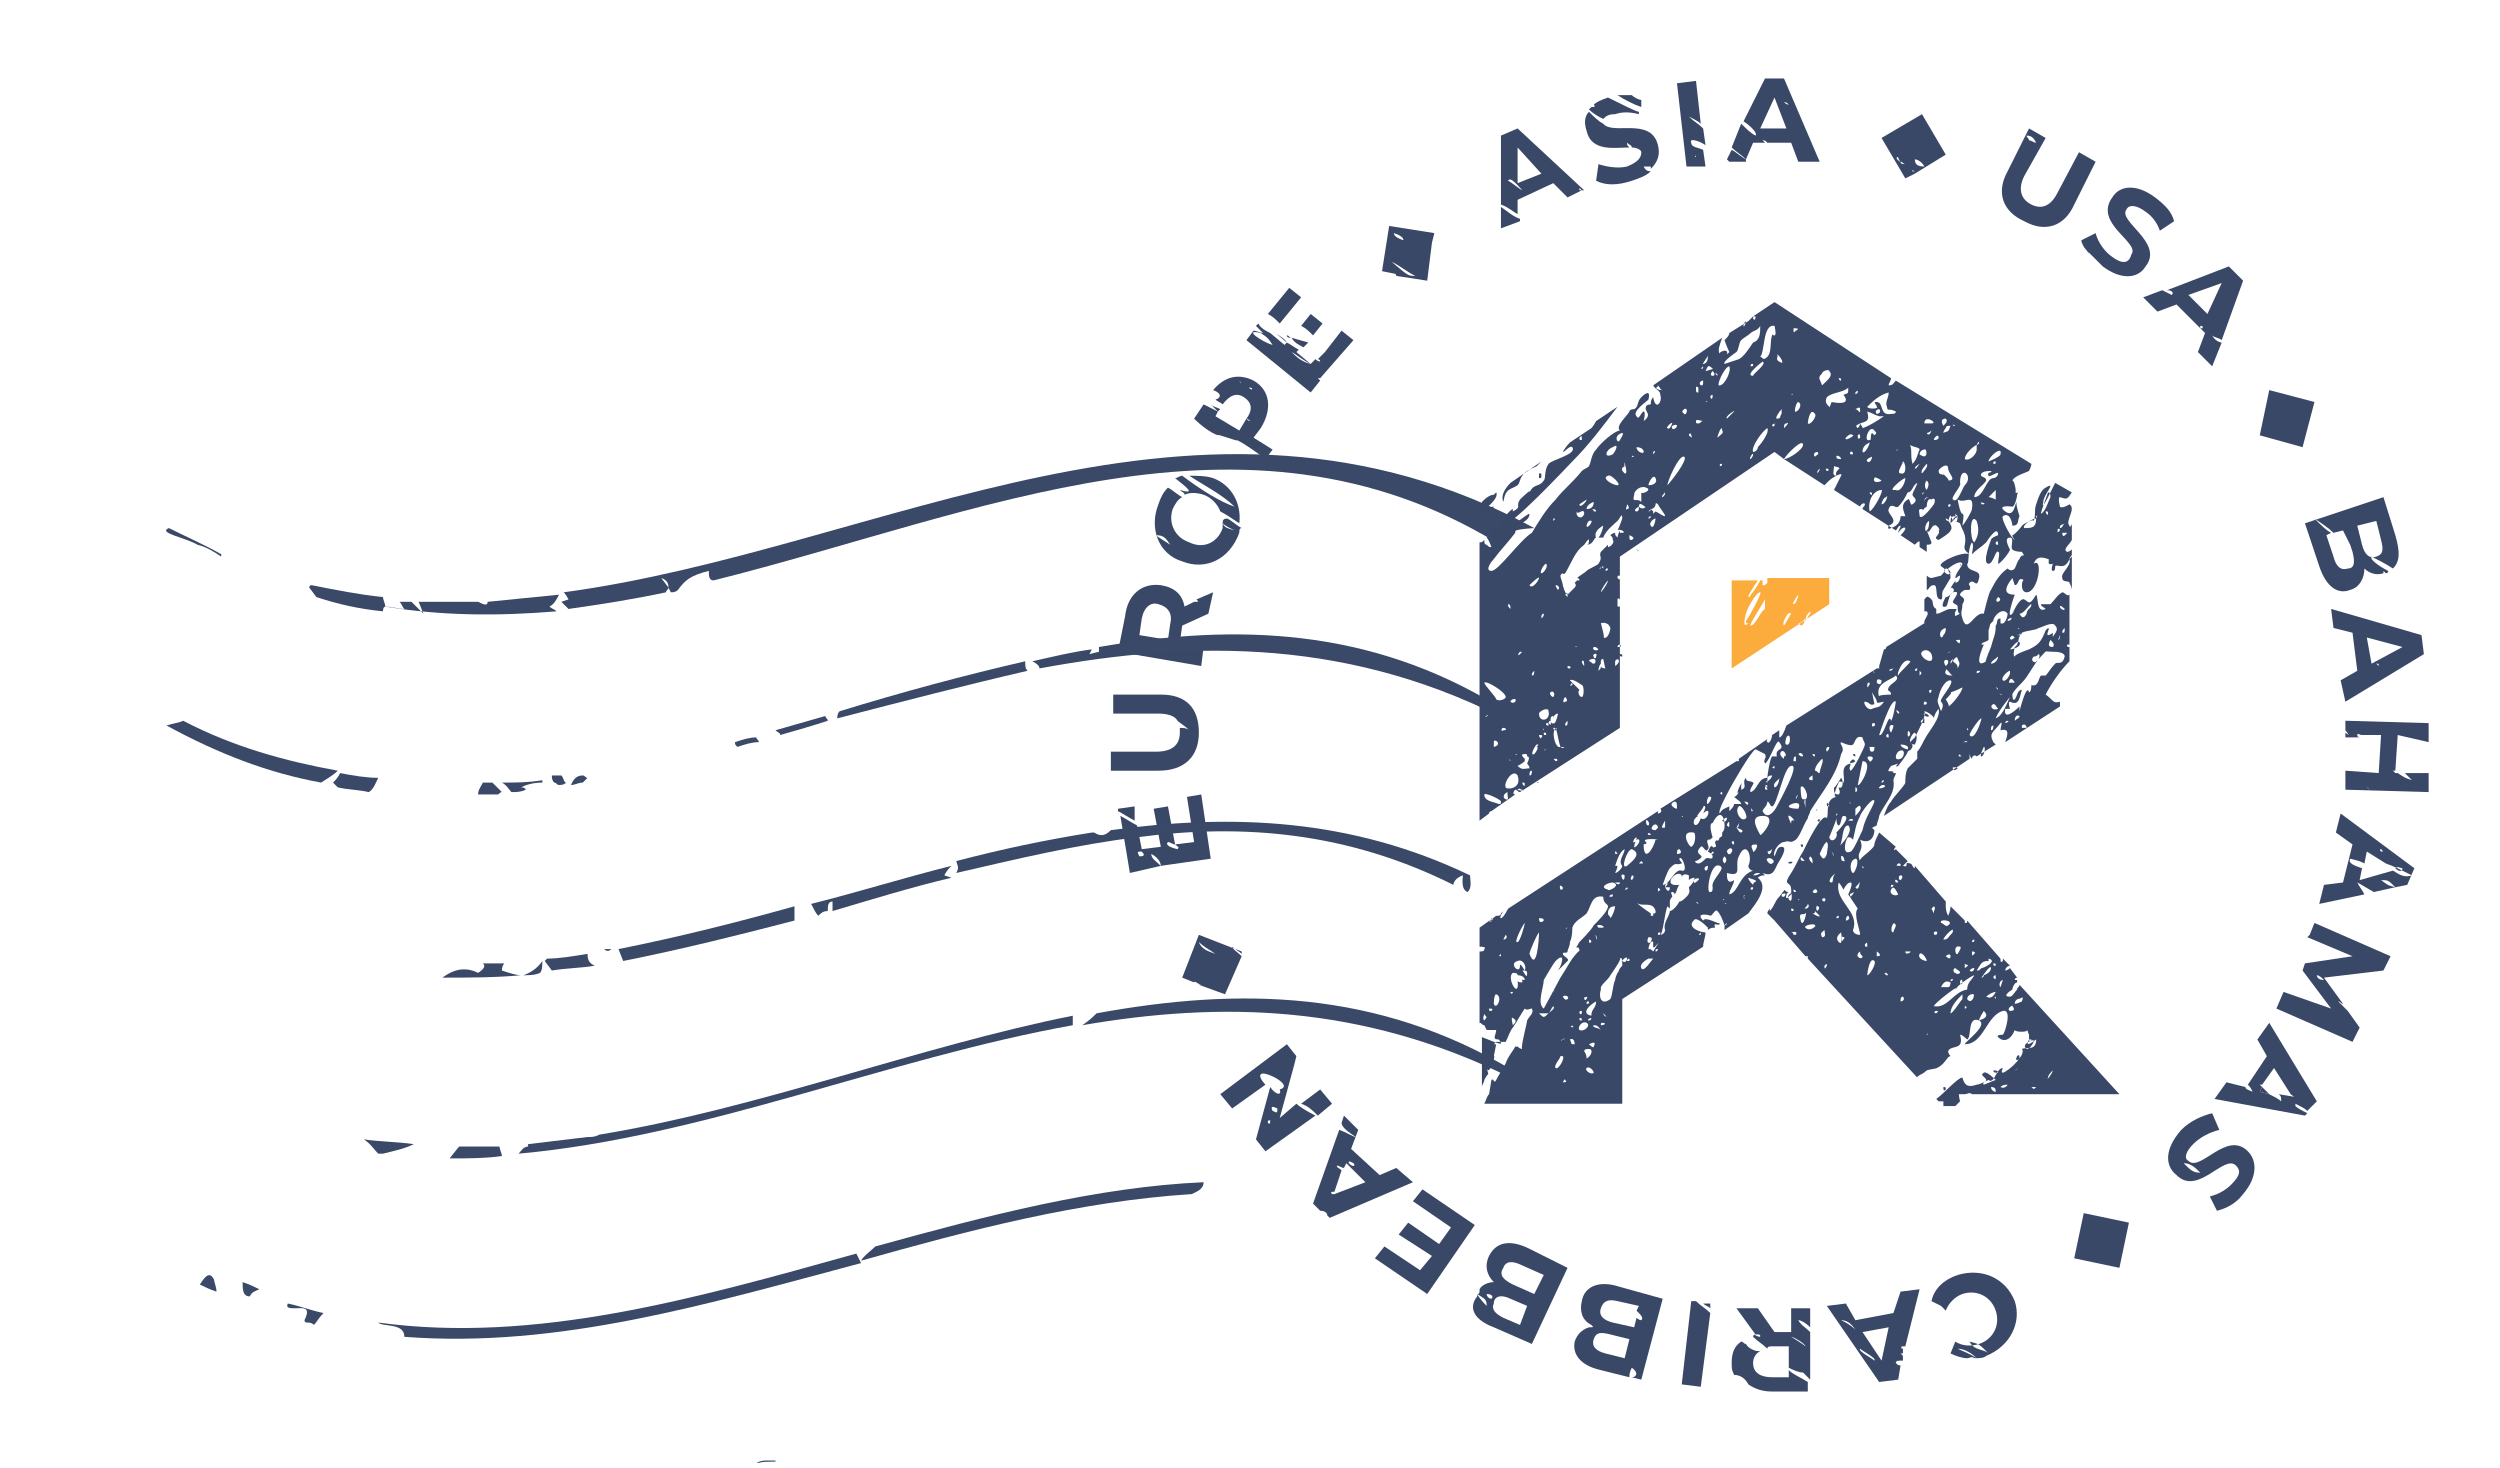 <?xml version="1.0" encoding="utf-8"?>
<!-- Generator: Adobe Illustrator 26.2.1, SVG Export Plug-In . SVG Version: 6.00 Build 0)  -->
<svg version="1.1" id="Layer_1" xmlns="http://www.w3.org/2000/svg" xmlns:xlink="http://www.w3.org/1999/xlink" x="0px" y="0px"
	 viewBox="0 0 105.1 61.7" style="enable-background:new 0 0 105.1 61.7;" xml:space="preserve">
<style type="text/css">
	.st0{clip-path:url(#SVGID_00000139267653711422028200000000613505958022937531_);fill:#FBAC3D;}
	.st1{clip-path:url(#SVGID_00000139267653711422028200000000613505958022937531_);fill:#3A4868;}
	.st2{clip-path:url(#SVGID_00000152956812277334578920000014593114141453478800_);fill:#FBAC3D;}
	.st3{clip-path:url(#SVGID_00000152956812277334578920000014593114141453478800_);fill:#3A4868;}
	.st4{fill:#3A4868;}
	.st5{fill:#FBAC3D;}
	.st6{clip-path:url(#SVGID_00000111174367747535888970000006904751833735935643_);fill:#FFFFFF;}
	.st7{fill:#9CC4D8;}
	.st8{fill:#111416;}
	.st9{fill:#3A4968;}
	.st10{fill:#1E386A;}
	.st11{fill:#C72638;}
	.st12{fill:#FFFFFF;}
	.st13{fill:#E9E9E8;}
	.st14{fill:#F9A027;}
	.st15{clip-path:url(#SVGID_00000000188256592395230540000016253287413147296176_);fill:#F9A027;}
	.st16{clip-path:url(#SVGID_00000000188256592395230540000016253287413147296176_);fill:#3A4968;}
	.st17{fill:#6F8893;}
	.st18{fill-rule:evenodd;clip-rule:evenodd;fill:#6F8893;}
	.st19{fill:#FBAC40;}
	.st20{fill:#3C3C3C;}
	.st21{clip-path:url(#SVGID_00000183244997757645806660000014942340490988265636_);}
	.st22{fill:#FFFFFF;stroke:#FFFFFF;stroke-width:0.25;stroke-miterlimit:10;}
	.st23{fill:none;}
	.st24{fill:none;stroke:#3A4868;stroke-miterlimit:10;}
	.st25{clip-path:url(#SVGID_00000096039268769824547150000002891308601143562889_);fill:#FBAC3D;}
	.st26{clip-path:url(#SVGID_00000096039268769824547150000002891308601143562889_);fill:#3A4868;}
	.st27{clip-path:url(#SVGID_00000150781345749189384380000009477239419793774981_);}
	.st28{fill:#FBAC40;stroke:#FFFFFF;stroke-width:0.25;stroke-miterlimit:10;}
	.st29{clip-path:url(#SVGID_00000103231181884172297470000013463266594150829231_);}
	.st30{fill:#FFFFFF;stroke:#000000;stroke-width:0.25;stroke-miterlimit:10;}
	.st31{fill:#FBAC40;stroke:#FBAC40;stroke-width:0.25;stroke-miterlimit:10;}
	.st32{clip-path:url(#SVGID_00000116957007757655458530000006142500791947893389_);}
</style>
<g>
	<g>
		<path class="st4" d="M100.6,32.7L100.6,32.7C100.6,32.7,100.6,32.7,100.6,32.7L100.6,32.7z"/>
		<path class="st4" d="M56.3,47.2C56.3,47.2,56.3,47.2,56.3,47.2C56.3,47.2,56.3,47.2,56.3,47.2L56.3,47.2z"/>
		<path class="st4" d="M56,50.3L56,50.3C56.1,50.2,56,50.2,56,50.3L56,50.3z"/>
		<path class="st4" d="M95.1,45.7L95,45.9l0.4,0.1C95.3,45.9,95.2,45.8,95.1,45.7z"/>
		<path class="st4" d="M54.1,14.4L54.1,14.4c-0.1-0.2-0.4-0.3-0.6-0.5l0,0L54.1,14.4z"/>
		<path class="st4" d="M54.1,14.1c0.1,0,0.1,0.1,0.2,0.1l0,0C54.2,14.2,54.1,14.2,54.1,14.1z"/>
		<path class="st4" d="M87.2,8.6l0.9-1.8l-0.7-0.4l-0.9,1.7c-0.3,0.6-0.7,0.7-1.1,0.5c-0.4-0.2-0.6-0.6-0.3-1.2L86,5.8l-0.7-0.4
			l-0.9,1.8c-0.5,0.9-0.2,1.7,0.7,2.1C86,9.8,86.8,9.5,87.2,8.6z M85.6,6c-0.1,0-0.2-0.1-0.3-0.1c0-0.1-0.1-0.1-0.1-0.2
			C85.4,5.7,85.5,5.8,85.6,6z"/>
		<path class="st4" d="M88.8,10.8c-0.3-0.2-0.6-0.6-0.7-1l-0.6,0.3c0,0.1,0.1,0.3,0.2,0.4c0,0,0,0,0,0c0.1,0.1,0.1,0.2,0.1,0.1
			c0.2,0.2,0.4,0.4,0.6,0.6c0.8,0.6,1.5,0.5,1.8,0c0.8-1-1.2-1.9-0.8-2.4c0.1-0.2,0.4-0.2,0.8,0.1c0.3,0.2,0.5,0.5,0.6,0.8l0.6-0.4
			c-0.1-0.4-0.4-0.7-0.8-1c-0.8-0.6-1.5-0.5-1.8,0c-0.8,1.1,1.2,1.9,0.8,2.4C89.5,11.1,89.2,11.1,88.8,10.8z"/>
		<path class="st4" d="M91.3,12.4c-0.2-0.1-0.4-0.2-0.4-0.2l-0.8,0.3l0.6,0.6l0.8-0.3l1,1c0,0,0,0,0-0.1c0.1,0,0.1,0,0.1,0.1
			c0,0-0.1,0-0.1,0l0.2,0.2l-0.3,0.8l0.6,0.6l0.4-1c-0.1,0-0.3-0.1-0.4-0.3c0.1,0.1,0.3,0.1,0.4,0.2l0.9-2.5l-0.6-0.6l-2.6,1
			C91.3,12.2,91.4,12.3,91.3,12.4z M93.4,11.9l-0.6,1.3l-0.8-0.8L93.4,11.9z"/>
		<polygon class="st4" points="96.8,18.8 97.3,16.9 95.4,16.4 95,18.3 		"/>
		<path class="st4" d="M97.5,23.8c0.3,0.9,0.8,1.2,1.3,1c0.4-0.1,0.6-0.5,0.6-0.9c0.2,0.2,0.5,0.3,0.8,0.2c0,0,0-0.1,0-0.1
			c0,0,0,0,0.1,0.1c0,0,0.1,0,0.1-0.1c-0.4-0.2-0.8-0.5-0.7-0.6c0.2,0.1,0.6,0.3,0.9,0.5c0.3-0.3,0.3-0.7,0.1-1.4l-0.5-1.6L96.9,22
			L97.5,23.8z M99.9,21.9l0.2,0.8c0.1,0.4,0.1,0.6-0.2,0.7c-0.3,0.1-0.5-0.1-0.6-0.5l-0.2-0.8L99.9,21.9z M98.8,22.9
			C98.8,22.9,98.8,22.9,98.8,22.9l0.1,0.3c0.1,0.4,0.1,0.7-0.2,0.7c-0.3,0.1-0.5-0.1-0.6-0.5l-0.3-0.9l0.2-0.1
			c-0.2-0.1-0.4-0.3-0.7-0.6c0.3,0.2,0.6,0.4,0.8,0.6l0.4-0.1L98.8,22.9C98.8,22.9,98.8,22.9,98.8,22.9z"/>
		<path class="st4" d="M98.6,29.5l3.3-2l-0.1-0.8L98,25.6l0.1,0.8l0.8,0.2l0.2,1.6l-0.7,0.4L98.6,29.5z M99.9,27.9
			c0.1,0,0.1,0,0.1,0.1C100,28,99.9,27.9,99.9,27.9z M101,27.2l-1.3,0.7l-0.2-1.1L101,27.2z"/>
		<path class="st4" d="M102.1,31.2l0-0.8l-3.5-0.1l0,0.4c0.1,0.1,0.1,0.2,0.2,0.2c-0.1,0-0.2-0.1-0.2-0.1l0,0.2l0.6,0
			c0,0-0.1,0-0.1-0.1c0-0.1,0.1,0,0.2,0c0,0,0,0,0,0l0.8,0l-0.1,1.6l-1.4-0.1l0,0.8l3.5,0.1l0-0.8l-1,0c0.1,0.1,0.2,0.2,0.3,0.3
			c-0.3-0.1-0.3-0.1-0.6-0.3l-0.1,0l0,0c0,0,0,0-0.1-0.1c0,0,0.1,0,0.1,0l0.1-1.5L102.1,31.2z M99.6,33.2
			C99.5,33.1,99.5,33,99.6,33.2C99.7,33.2,99.7,33.2,99.6,33.2z"/>
		<path class="st4" d="M101.5,36.5l-3.1-2.3L98.2,35l0.7,0.5l-0.4,1.6l-0.8,0.1L97.5,38l1.9-0.4c-0.1-0.2-0.2-0.3-0.3-0.5
			c0.2,0.1,0.5,0.3,0.7,0.4l0.9-0.2c-0.3-0.1-0.2,0-0.6-0.3c0.3,0,0.3,0,0.6,0.3l0.5-0.1L101.5,36.5z M101,36.5c0,0.1-0.1,0.2-0.3,0
			C100.8,36.4,100.9,36.5,101,36.5z M100.1,35.7c0.1,0.1,0.1,0.1,0,0.1C100.1,35.8,100,35.7,100.1,35.7z M99.2,37l0.1-0.5
			c-0.3-0.1-0.6-0.2-0.5-0.4c0.4,0.1,0.4,0.1,0.6,0.2l0.1-0.5l0.8,0.5c0.3,0.1,0.7,0.3,1.1,0.5c-0.3,0.1-0.5,0-0.8-0.2L99.2,37z"/>
		<path class="st4" d="M98.3,42.1c0.1,0,0.1,0.1,0.2,0.1l-0.8-1.1l2.5-0.3l0.3-0.6l-3.2-1.4l-0.2,0.5c0,0,0,0,0,0c0,0,0,0,0,0
			L97,39.4l1.9,0.8l-2,0.3l-0.1,0.3l1.2,1.6L96,41.7l-0.3,0.7l3.2,1.4l0.3-0.6l-0.5-0.7C98.5,42.3,98.4,42.2,98.3,42.1z M97.4,41
			c0.1,0,0.2,0.1,0.3,0.2C97.5,41.2,97.4,41.1,97.4,41z"/>
		<path class="st4" d="M97.2,46.5l0.2-0.2l-2-3.3l-0.5,0.7l0.4,0.7l-0.8,1.2c0.1,0.1,0.1,0.1,0.2,0.3c-0.2-0.1-0.3-0.1-0.3-0.2l0,0
			l-0.8-0.2l-0.5,0.7l3.8,0.7l0.1-0.1c-0.2-0.1-0.4-0.2-0.5-0.3c0,0,0-0.1,0-0.1c0.2,0.1,0.4,0.2,0.5,0.3L97.2,46.5
			c-0.2-0.1-0.4-0.2-0.6-0.3C96.7,46.3,97,46.4,97.2,46.5z M96.4,46.1L96.4,46.1L95.8,46c0.1,0.1,0.1,0.1,0.1,0.3
			c-0.1-0.1-0.3-0.2-0.5-0.3L95,45.9l0.1-0.2c0,0-0.1-0.1-0.1-0.1c0,0,0.1,0,0.1,0l0.5-0.7l0.7,1.1C96.4,46.1,96.5,46.1,96.4,46.1
			C96.5,46.2,96.5,46.2,96.4,46.1z"/>
		<path class="st4" d="M94.5,48.4c-0.9-0.9-2,0.9-2.5,0.4c-0.2-0.1-0.1-0.4,0.2-0.7c0.3-0.3,0.7-0.5,1.1-0.6L93,46.8
			c-0.4,0.1-0.9,0.3-1.3,0.7C91,48.3,91,49,91.5,49.4c0.9,0.9,2-0.9,2.5-0.4c0.2,0.2,0.2,0.4-0.2,0.8c-0.2,0.2-0.5,0.4-0.9,0.5
			l0.3,0.6c0.4-0.1,0.8-0.3,1.1-0.7C94.9,49.5,94.9,48.8,94.5,48.4z M91.8,48.9c0.3,0,0.5,0.2,0.7,0.4
			C92.2,49.3,92.1,49.2,91.8,48.9z"/>
		<polygon class="st4" points="89.1,53.3 89.5,51.4 87.6,51 87.2,52.9 		"/>
		<path class="st4" d="M83,57.1C83,57.1,83,57.1,83,57.1c0.2,0,0.4,0,0.5-0.1c1-0.4,1.5-1.4,1.2-2.3c-0.4-1-1.4-1.4-2.4-1.1
			c-0.6,0.2-1,0.6-1.1,1.1l0.4,0.2c0,0-0.1-0.1-0.1-0.1c0.1,0.1,0.1,0.1,0.2,0.2l0.1,0.1c0.1-0.3,0.4-0.6,0.7-0.7
			c0.6-0.2,1.2,0.1,1.4,0.7c0.2,0.6-0.1,1.2-0.7,1.4c-0.3,0.1-0.7,0.1-1-0.1L82,56.9c0.2,0.1,0.5,0.2,0.7,0.2
			C82.8,57.1,82.9,57,83,57.1z M83.6,56.9c-0.2-0.2-0.6-0.1-0.8-0.5C83.2,56.5,83.2,56.5,83.6,56.9z M82.3,56.7
			c0.2,0,0.5,0.1,0.8,0.4C82.8,56.9,82.5,56.8,82.3,56.7z"/>
		<path class="st4" d="M79.6,55.2L78,55.5l-0.4-0.7l-0.8,0.1l2.2,3.2l0.8-0.1l0.1-0.6c-0.1,0-0.1,0-0.2-0.1c0-0.1,0.1-0.1,0.3-0.1
			l0-0.2c0,0-0.1-0.1-0.1-0.1c0,0,0.1,0,0.1,0l0-0.2c-0.1,0-0.1-0.1,0-0.1c0,0,0,0,0.1,0l0.6-2.4l-0.8,0.1L79.6,55.2z M77.4,55.5
			c0.2,0,0.4,0.1,0.6,0.4C77.8,55.7,77.6,55.6,77.4,55.5z M78.2,56.7c0.1,0.1,0.7,0.4,0.6,0.5C78.7,57.1,78.1,56.8,78.2,56.7z
			 M79.1,57.2L78.3,56l1.1-0.2L79.1,57.2z"/>
		<path class="st4" d="M73.5,58.2c0.3,0.2,0.6,0.3,1,0.3l1.5,0l0-0.4c-0.3-0.2-0.6-0.3-0.8-0.5l0,0.3l-0.7,0c-0.5,0-0.8-0.2-0.8-0.6
			c0-0.2,0.1-0.4,0.3-0.5c0,0,0,0-0.1,0c-0.1,0-0.4-0.1-0.5-0.3c-0.1,0-0.1-0.1-0.2-0.1c-0.3,0.2-0.4,0.5-0.4,0.9
			c0,0.2,0,0.3,0.1,0.5C73.2,57.8,73.4,58,73.5,58.2z"/>
		<path class="st4" d="M74.5,56.6l0.7,0l0,0.9c0.2,0.1,0.4,0.2,0.6,0.2c0.1,0.1,0.2,0.2,0.3,0.3l0-2c-0.2-0.2-0.4-0.3-0.5-0.5
			c0.1,0,0.3,0.1,0.5,0.3l0-0.8l-0.8,0l0,1l-0.7,0l0,0l-0.7-1l-0.9,0l0.8,1.1c0,0-0.1,0-0.1,0.1c0.2,0.2,0.4,0.3,0.6,0.5
			C74.3,56.6,74.4,56.6,74.5,56.6z M75.9,56.6c-0.1-0.1-0.6-0.4-0.6-0.4C75.4,56.2,75.9,56.5,75.9,56.6z M74,56.2
			c-0.1,0-0.3-0.1-0.2-0.1C74,56.1,74,56.1,74,56.2C74.1,56.2,74.1,56.2,74,56.2L74,56.2z"/>
		<path class="st4" d="M71.9,54.8l-0.3,0c0.1,0.1,0.2,0.1,0.3,0.2L71.9,54.8z"/>
		<path class="st4" d="M71.1,54.7l-0.4,3.5l0.8,0.1l0.4-3.1c-0.2-0.2-0.4-0.3-0.6-0.5L71.1,54.7z"/>
		<path class="st4" d="M66.5,54.7c-0.1,0.4,0,0.8,0.4,1c0,0,0,0,0,0c0.1,0.1,0.1,0.1-0.1,0.1c0,0,0,0,0,0c-0.3,0.1-0.5,0.3-0.6,0.6
			c-0.1,0.5,0.2,1,1.1,1.2l1.2,0.3c0-0.1,0-0.2,0.1-0.4c0.3,0.2,0.2,0.4,0,0.4l0.4,0.1l0.9-3.4l-1.8-0.5
			C67.2,53.8,66.6,54.1,66.5,54.7z M68.3,57.1l-0.8-0.2c-0.4-0.1-0.6-0.3-0.5-0.6c0.1-0.3,0.3-0.3,0.7-0.2l0.8,0.2L68.3,57.1z
			 M68.5,56.8L68.5,56.8L68.5,56.8z M69,55.5c-0.1,0-0.2-0.1-0.2-0.1l-0.1,0.4l-0.9-0.2c-0.4-0.1-0.6-0.3-0.5-0.6
			c0.1-0.3,0.3-0.4,0.7-0.3l0.9,0.2l-0.1,0.2C69,55.3,69.1,55.4,69,55.5z"/>
		<path class="st4" d="M62.8,55.8l1.6,0.7l1.5-3.2l-1.6-0.8c-0.8-0.4-1.4-0.3-1.7,0.3c-0.2,0.4-0.1,0.8,0.2,1.1
			c-0.2,0-0.5,0.1-0.6,0.3c0,0,0,0.1,0,0.1c0,0,0,0,0.1,0c0,0,0,0-0.1,0c0,0,0,0,0,0c0,0.1-0.1,0.1-0.1,0.2
			C61.7,55,62,55.5,62.8,55.8z M63.2,53.3c0.1-0.3,0.4-0.3,0.8-0.1l0.9,0.4l-0.4,0.8L63.6,54C63.2,53.8,63,53.6,63.2,53.3z
			 M63.5,54.6l0.7,0.3l-0.3,0.8l-0.7-0.3c-0.4-0.2-0.5-0.4-0.4-0.6C62.8,54.5,63.1,54.4,63.5,54.6z M62.7,54.6
			c-0.1,0-0.2-0.1-0.2-0.2C62.7,54.4,62.8,54.5,62.7,54.6z M62.5,54.9c-0.1-0.1-0.3-0.3-0.4-0.5C62.4,54.6,62.5,54.6,62.5,54.9z"/>
		<polygon class="st4" points="59.8,50 59.4,50.5 61,51.6 60.5,52.3 59.2,51.4 58.8,51.9 60.2,52.8 59.7,53.4 58.2,52.4 57.8,52.9 
			60,54.4 62,51.5 		"/>
		<path class="st4" d="M58.7,49.1l-0.7,0.3l-1.2-1.1l0.3-0.8l-0.6-0.6l-0.1,0.3c0,0,0,0,0.1,0c0.1,0,0.2,0.1,0.2,0.1
			c-0.1-0.1-0.1-0.1-0.2-0.1c0,0,0,0-0.1,0l0,0c0,0.2,0.3,0.4,0.6,0.6c-0.1,0-0.4-0.2-0.7-0.3l-1.1,3.1l0.3,0.3
			c0.2,0,0.3,0.1,0.3,0.2c0,0,0,0,0,0l0.1,0.1l3.5-1.5L58.7,49.1z M56.9,48.9c0.1,0.1,0,0.2-0.2,0C56.7,48.8,56.7,48.8,56.9,48.9z
			 M56.1,50.2L56.1,50.2L56.1,50.2c-0.1,0-0.1,0-0.1,0c-0.1-0.1,0-0.1,0.1-0.1l0.3-0.9c-0.1-0.1-0.2-0.1-0.2-0.2
			c0.1,0,0.2,0.1,0.3,0.1l0.1-0.2l0.8,0.8L56.1,50.2C56.1,50.2,56.1,50.2,56.1,50.2z"/>
		<path class="st4" d="M54.5,46.4L53.8,47l0.6-2.2c0,0,0,0-0.1,0c0,0,0,0,0.1,0l0.1-0.4l-0.4-0.5l-2.8,2.1l0.5,0.6l1.4-1
			c-0.3-0.3-0.4-0.7,0.4-0.3c0.7,0.4,0.2,0.5,0.2,0.5c0.1,0.3-0.2,0.2-0.4-0.1l-0.6,2.2l0.4,0.5l2.1-1.5
			C54.9,46.7,54.6,46.5,54.5,46.4z M53.3,47.2c0-0.1,0-0.1,0.1-0.1C53.4,47.2,53.4,47.3,53.3,47.2z M53.5,46.7
			c-0.1-0.2,0-0.2,0.2-0.1C53.7,46.8,53.7,46.8,53.5,46.7z"/>
		<path class="st4" d="M56,46.4l-0.5-0.6l-0.8,0.6c0.3,0.1,0.5,0.3,0.7,0.5L56,46.4z"/>
		<path class="st4" d="M51.8,39.8c0.1,0.1,0.3,0.2,0.4,0.3l0-0.1l-1.8-0.7l-0.7,1.8l0.5,0.2c0-0.1,0.2,0.1,0.3,0.1c0,0,0,0-0.1,0
			l1.1,0.4l0.7-1.6C52,40,51.8,39.9,51.8,39.8z M50.4,39.6c0.2,0.2,0.4,0.3,0.7,0.5C50.8,40,50.5,39.9,50.4,39.6z"/>
		<path class="st4" d="M48.8,36.4c-0.2-0.2-0.4-0.3-0.4-0.5C48.6,36,48.8,36.2,48.8,36.4l2.1-0.3l-0.4-2.7l-0.6,0.1l0.3,1.9
			l-0.8,0.1c0.1,0.1,0.2,0.1,0.1,0.2c-0.4-0.1-0.5-0.2-0.4-0.3c0.1,0,0.2,0.1,0.3,0.1l-0.3-1.6L48.5,34l0.3,1.6L48,35.7l-0.2-1
			c-0.2-0.1-0.5-0.3-0.7-0.4l0.4,2.4L48.8,36.4z M48,35.8c0.2,0.2,0,0.2-0.1,0.2C47.8,35.8,47.8,35.8,48,35.8z"/>
		<path class="st4" d="M47.7,33.9L47,34l0,0.1c0.2,0.1,0.5,0.3,0.7,0.4L47.7,33.9z"/>
		<path class="st4" d="M50.4,30.8c0-1-0.5-1.6-1.6-1.6l-2,0l0,0.8l1.9,0c0.4,0,0.7,0.1,0.8,0.3c0.1,0.1,0.3,0.2,0.5,0.4
			c-0.1-0.1-0.3-0.1-0.4-0.1c0,0.1,0,0.1,0,0.2c0,0.5-0.3,0.8-1,0.8l-1.9,0l0,0.8l2,0C49.8,32.4,50.4,31.8,50.4,30.8z"/>
		<path class="st4" d="M50.5,28l0.1-0.8l-1-0.2l0.1-0.7l0,0l1.1-0.5l0.2-0.9l-0.7,0.3c0,0,0,0,0,0c0.1,0.1,0.1,0.1-0.1,0.1
			c0,0,0,0,0,0l-0.4,0.2c-0.1-0.5-0.4-0.8-1-0.9c-0.8-0.1-1.4,0.4-1.5,1.3l-0.3,1.5L50.5,28z M48,26c0.1-0.5,0.4-0.7,0.7-0.6
			c0.4,0.1,0.6,0.4,0.5,0.8l-0.1,0.7l-1.2-0.2L48,26z"/>
		<path class="st4" d="M49.7,20c-0.1,0-0.2,0.1-0.3,0.1c0.5,0.4,0.9,0.7,0.2,0.5c0.1,0.1,0.2,0.1,0.2,0.2c0.2-0.1,0.5-0.1,0.8,0
			c0.3,0.1,0.6,0.4,0.7,0.7c0.2,0.1,0.5,0.3,0.8,0.5c0.1-0.8-0.3-1.6-1.1-1.9c-0.3-0.1-0.7-0.1-1-0.1c0.6,0.4,1.4,0.8,1.9,1.3
			C51.3,21.1,50.5,20.6,49.7,20z"/>
		<path class="st4" d="M51.4,22c0.1,0.1,0.3,0.2,0.5,0.3C51.6,22.2,51.5,22.2,51.4,22c0,0.1,0,0.2,0,0.2c-0.2,0.6-0.8,0.9-1.4,0.6
			c-0.6-0.2-0.9-0.8-0.7-1.4c0.1-0.2,0.2-0.4,0.4-0.5c-0.2-0.1-0.4-0.3-0.6-0.4c-0.2,0.2-0.3,0.4-0.4,0.7c-0.4,1,0,2.1,1,2.4
			c1,0.4,2-0.1,2.4-1.2c0-0.1,0-0.2,0.1-0.2c-0.2-0.1-0.4-0.3-0.6-0.4C51.4,21.8,51.4,21.9,51.4,22z M48.6,22.5
			c0.3,0,0.4,0.1,0.6,0.4C48.9,22.7,48.7,22.6,48.6,22.5z M50,23"/>
		<path class="st4" d="M51.1,16.8c0.1,0.1,0.2,0.1,0.3,0.2c0.3-0.4,0.6-0.5,0.9-0.3c0.3,0.2,0.4,0.5,0.1,0.9l0,0
			c0.1,0,0.1,0.1,0.2,0.1c-0.1,0-0.1,0-0.2-0.1l-0.3,0.5l-1-0.6l0.1-0.2c-0.2-0.1-0.4-0.2-0.6-0.3l-0.4,0.6c0.3,0.3,0.7,0.6,1,0.7
			c-0.1-0.1,0.9,0.3,0.8,0.2c0.4,0.2,0.8,0.5,1.2,0.8l0.3-0.4l-0.8-0.5L53,18c0.5-0.8,0.4-1.6-0.3-2c-0.6-0.3-1.2-0.2-1.7,0.4
			C51.3,16.5,51.4,16.7,51.1,16.8z M52.6,16.3c0.1,0.1,0,0.1-0.1,0C52.5,16.3,52.5,16.3,52.6,16.3z M52.1,16
			C52.2,16.1,52.2,16.2,52.1,16C52,16,52,16,52.1,16z"/>
		<path class="st4" d="M50.9,17c0.1,0.1,0.2,0.2,0.3,0.3l0.1-0.1C51.1,17.1,51,17.1,50.9,17z"/>
		<path class="st4" d="M54.3,14.2L54.3,14.2c0.1,0.2,0.3,0.3,0.5,0.4l0.2-0.2"/>
		<path class="st4" d="M54.5,13.9L54.5,13.9C54.5,14,54.6,14,54.5,13.9C54.6,14,54.5,14,54.5,13.9z"/>
		<path class="st4" d="M55.7,14.8l-0.3,0.3c0.1,0,0.1,0.1,0.1,0.1c0,0-0.1,0-0.2-0.1l-0.2,0.2c-0.4-0.1-0.6-0.3-0.8-0.5
			c0.2,0.1,0.4,0.3,0.8,0.5l-0.6-0.5l0.1-0.1c-0.2-0.1-0.3-0.2-0.5-0.3l-0.1,0.1l-0.6-0.5l0,0c-0.2-0.1-0.4-0.2-0.5-0.4l-0.1,0.1
			c0.1,0.1,0.2,0.2,0.3,0.3c-0.1,0-0.3-0.1-0.4-0.1l-0.3,0.4l2.7,2.2l0.4-0.5c0,0-0.1-0.1-0.1-0.1c0.1,0,0.1,0,0.1,0l0.7-0.8
			c0,0,0,0-0.1,0c0,0,0,0,0.1,0l0.7-0.8l-0.5-0.4L55.7,14.8C55.7,14.7,55.7,14.8,55.7,14.8C55.7,14.8,55.7,14.8,55.7,14.8z M53,14
			c0.3,0.2,0.3,0.2,0.5,0.5C53.1,14.4,52.2,13.8,53,14z"/>
		<path class="st4" d="M54.7,12.5l-0.5-0.4l-0.9,1.1c0.2,0.1,0.3,0.2,0.5,0.4L54.7,12.5z"/>
		<path class="st4" d="M55.6,13.6l-0.5-0.4l-0.4,0.5c0.2,0.1,0.3,0.2,0.5,0.4L55.6,13.6z"/>
		<path class="st4" d="M60.2,10.2C60.2,10.2,60.2,10.2,60.2,10.2l0.1-0.4l-1.9-0.3l-0.3,1.9l0.5,0.1c0,0,0,0,0,0c0,0,0.1,0,0.1,0.1
			l1.3,0.2L60.2,10.2C60.2,10.2,60.2,10.2,60.2,10.2z M58.6,9.8C58.9,9.9,59,10,59,10.1C58.7,10,58.6,9.9,58.6,9.8z M58.5,11
			c0.4,0.2,0.6,0.4,1,0.6C59.2,11.6,59.2,11.6,58.5,11z"/>
		<path class="st4" d="M63.8,8.4l1.5-0.7l0.6,0.6L66.5,8c0,0,0,0-0.1,0c0,0,0-0.1,0-0.1c0,0,0,0-0.1,0c0,0,0.1,0,0.1,0
			C66.5,8,66.5,8,66.5,8l0.1,0l-2.8-2.6l-0.7,0.3l0,2.9c0.3,0.1,0.5,0.3,0.7,0.4L63.8,8.4z M64.8,7.3l-1,0.4l0-1.5L64.8,7.3z M64,8
			c-0.2-0.1-0.4-0.3-0.6-0.4C63.5,7.4,63.8,7.8,64,8z"/>
		<path class="st4" d="M63.1,9.6l0.8-0.3l0-0.1c-0.3-0.1-0.5-0.3-0.8-0.5L63.1,9.6z"/>
		<path class="st4" d="M69,4.2c-0.1,0-0.3-0.1-0.4-0.2c-0.2,0-0.4,0-0.6,0c0.3,0.2,0.7,0.4,1,0.5L69,4.2z"/>
		<path class="st4" d="M69,4C69,4,69,4,69,4C69,4,69,4.1,69,4L69,4z"/>
		<path class="st4" d="M66.8,4.7c-0.2,0.2-0.2,0.5-0.1,0.8c0.2,0.9,1.2,0.7,1.8,0.7c-0.1-0.1-0.1-0.1-0.1-0.2
			c0.1,0.1,0.2,0.1,0.2,0.2c0.2,0,0.4,0.1,0.4,0.2C69,6.6,68.9,6.8,68.4,7C68,7.1,67.5,7,67.2,6.9l-0.1,0.7c0.4,0.2,0.9,0.2,1.5,0
			c0.3-0.1,0.6-0.2,0.8-0.4c-0.1,0-0.2,0-0.3-0.2c0.1,0,0.2,0,0.3,0c0,0,0,0.1,0,0.1c0.3-0.3,0.4-0.6,0.3-1
			c-0.3-1.2-1.9-0.4-2.3-0.9c0,0,0,0,0,0C67.2,5.1,67,4.9,66.8,4.7z"/>
		<path class="st4" d="M67.6,4.1c-0.3,0.1-0.5,0.2-0.6,0.3c0.1,0.1,0,0.1-0.1,0.1c0,0-0.1,0.1-0.1,0.1c0.2,0.2,0.4,0.3,0.6,0.4
			c0.1-0.1,0.2-0.2,0.5-0.2c0.3-0.1,0.6-0.1,1,0l0-0.1C68.8,4.7,68.2,4.4,67.6,4.1z"/>
		<path class="st4" d="M71.1,6c-0.1-0.2,0.3-0.1,0.6,0.1l-0.1-0.7c-0.2-0.2-0.4-0.3-0.6-0.5c0.2,0.1,0.4,0.2,0.5,0.3l-0.2-1.8
			l-0.8,0.1L70.9,7L71.5,7c0,0,0,0,0,0c0,0,0.1,0,0.1,0l0.1,0l-0.1-0.7C71.4,6.2,71.1,6.2,71.1,6z M71.3,6.5c0,0,0,0.1,0,0.1
			C71.2,6.6,71.3,6.6,71.3,6.5z"/>
		<path class="st4" d="M74.2,3.3L74.2,3.3l-0.9,1.8c0.3,0.2,0.6,0.5,0.5,0.6c-0.2-0.1-0.4-0.3-0.6-0.5l-0.4,1
			c0.2,0.2,0.4,0.3,0.6,0.5L73.7,6l0.5,0c0,0,0,0-0.1-0.1c0.1,0,0.1,0,0.2,0.1l1,0l0.3,0.8l0.9,0l-1.5-3.5L74.2,3.3
			C74.2,3.3,74.2,3.3,74.2,3.3C74.2,3.3,74.2,3.3,74.2,3.3z M75.2,4.4c-0.1,0-0.2-0.1-0.2-0.1C75.1,4.3,75.1,4.3,75.2,4.4z
			 M75.1,5.4l-1.1,0l0.6-1.3L75.1,5.4z"/>
		<path class="st4" d="M72.6,6.7c0,0,0.1,0.1,0.1,0.1l0.7,0l0-0.1c-0.2-0.1-0.4-0.3-0.6-0.4L72.6,6.7z"/>
		<path class="st4" d="M80.5,7.3C80.4,7.3,80.4,7.3,80.5,7.3c-0.1-0.1-0.2-0.2,0-0.1C80.4,7.2,80.4,7.2,80.5,7.3
			C80.4,7.3,80.4,7.3,80.5,7.3l1.3-0.8l-1-1.7l-1.7,1l1,1.7L80.5,7.3z M80.9,7c-0.3,0-0.4-0.1-0.4-0.3C80.6,6.7,80.8,6.8,80.9,7z
			 M79.9,6.8c-0.2-0.1-0.2-0.2-0.1-0.2C79.8,6.7,79.9,6.8,79.9,6.8c0.1,0,0.1,0.1,0.2,0.1C80,6.9,79.9,6.9,79.9,6.8z"/>
	</g>
	<g>
		<path class="st9" d="M32.6,61.3C32.6,61.3,32.6,61.3,32.6,61.3C32.6,61.3,32.6,61.3,32.6,61.3L32.6,61.3z"/>
		<path class="st9" d="M37.4,61.5C37.3,61.5,37.3,61.5,37.4,61.5C37.3,61.5,37.3,61.5,37.4,61.5L37.4,61.5L37.4,61.5z"/>
		<path class="st9" d="M32.6,61.4l-0.3,0c-0.2,0-0.3,0-0.5,0.1c0,0,0.1,0,0.1,0C32.2,61.4,32.7,61.5,32.6,61.4L32.6,61.4z"/>
		<path class="st9" d="M23.6,25.3c0.1,0.1,0.2,0.2,0.3,0.3c1.4-0.2,2.7-0.4,4.1-0.7c0-0.1,0.1-0.1,0.1-0.2l-0.3-0.4
			c0.3,0.1,0.3,0.3,0.3,0.4l0.1,0.2c0.1,0,0.2,0,0.3-0.1c0.3-0.4,0.5-0.6,1.3-0.8c0,0.2,0,0.4,0.2,0.4c11.2-2.8,22.3-8,32.9-1.6
			c1.3-0.3,0-0.5,1.6-0.6c-14.1-7.6-27.4,0.9-40.8,2.7c0,0,0.1,0.1,0.2,0.3L23.6,25.3L23.6,25.3z"/>
		<path class="st9" d="M7.1,22.2c-0.5,0.2,0.7,0.4,1.2,0.7C8.7,23,9,23.2,9.3,23.4c0,0,0-0.1,0-0.1C8.6,22.9,7.9,22.6,7.1,22.2
			L7.1,22.2z"/>
		<path class="st9" d="M16.2,25.5C16.2,25.5,16.2,25.6,16.2,25.5c2.4,0.4,4.8,0.4,7.2,0.2c-0.1-0.1-0.2-0.1-0.3-0.2
			c0.2-0.1,0.3-0.3,0.4-0.5c-1,0.1-2,0.2-3,0.3c0,0.2-0.2,0.1-0.4,0c-0.8,0-1.7,0-2.5,0l0.2,0.5l-0.5-0.5c-0.2,0-0.4,0-0.5,0
			c0.1,0.1,0.1,0.2,0.2,0.3C16.8,25.6,16.4,25.5,16.2,25.5L16.2,25.5z"/>
		<path class="st9" d="M16.2,25.5c0-0.1-0.1-0.3-0.1-0.4c-1-0.1-2-0.3-3-0.5c0,0-0.1,0-0.1,0.1l0.3,0.4c0.9,0.3,1.8,0.5,2.8,0.6
			C16.1,25.5,16.2,25.5,16.2,25.5L16.2,25.5z"/>
		<path class="st9" d="M43.7,28.1c6.5-1.2,13.2-1.3,20.1,2.4c-0.7-0.4,0.6-0.4-0.8-0.8c-5.4-3.3-11-3.5-16.8-2.5l0,0.2l-0.4,0.1
			l0.1-0.2c-0.8,0.1-1.6,0.3-2.5,0.5C43.6,27.9,43.7,28,43.7,28.1L43.7,28.1z"/>
		<path class="st9" d="M32.8,30.9c0.7-0.2,1.4-0.4,2-0.6c0-0.1-0.1-0.1-0.1-0.2c-0.7,0.2-1.4,0.4-2.1,0.6
			C32.7,30.8,32.8,30.8,32.8,30.9L32.8,30.9z"/>
		<path class="st9" d="M43.2,28.2c-0.1-0.1-0.1-0.2-0.1-0.4c-2.6,0.6-5.2,1.3-7.8,2.1c-0.1,0.1-0.1,0.2-0.1,0.3
			C37.9,29.5,40.6,28.8,43.2,28.2L43.2,28.2z"/>
		<path class="st9" d="M21.9,33.1c0.2-0.1,0.5-0.2,0.9-0.2c0,0,0-0.1,0-0.1c-0.6,0.1-1.1,0.1-1.7,0.1c0.2,0.1,0.3,0.3,0.4,0.4
			c0.2,0,0.4,0,0.6-0.1C22.1,33.2,22.1,33.1,21.9,33.1L21.9,33.1z"/>
		<path class="st9" d="M7.7,30.3c-0.2,0.1-0.4,0.1-0.7,0.2c2.2,1.2,4.3,2,6.5,2.4c0.3-0.2,0.5-0.3,0.7-0.5C12,32,9.8,31.4,7.7,30.3
			L7.7,30.3z"/>
		<path class="st9" d="M30.9,31.2c0,0.1,0,0.1,0.1,0.2c0.3-0.1,0.6-0.2,0.9-0.2c0-0.1-0.1-0.1-0.1-0.2C31.5,31,31.2,31.1,30.9,31.2
			L30.9,31.2z"/>
		<path class="st9" d="M14.3,32.5c-0.1,0.2-0.2,0.3-0.3,0.4c0.1,0.1,0.1,0.1,0.2,0.2c0.4,0.1,0.9,0.1,1.3,0.2
			c0.2-0.1,0.3-0.4,0.4-0.6C15.4,32.7,14.8,32.6,14.3,32.5L14.3,32.5z"/>
		<path class="st9" d="M23.6,32.6c-0.1,0-0.3,0-0.4,0c0,0.1,0,0.2,0.1,0.3c0.1,0,0.1,0.1,0.2,0.1c0.1,0,0.2,0,0.3-0.1
			C23.7,32.9,23.7,32.7,23.6,32.6L23.6,32.6z"/>
		<path class="st9" d="M20.7,32.9c-0.1,0-0.2,0-0.4,0c-0.1,0.2-0.2,0.3-0.2,0.5c0,0,0,0,0.1,0c0.2,0,0.5,0,0.7,0
			c0.1,0,0.1-0.1,0.2-0.1L20.7,32.9L20.7,32.9z"/>
		<path class="st9" d="M24.5,32.6c-0.3,0-0.4,0.2-0.5,0.4c0.2,0,0.3-0.1,0.5-0.1c0.1-0.1,0.1-0.1,0.2-0.2
			C24.6,32.7,24.6,32.6,24.5,32.6L24.5,32.6z"/>
		<path class="st9" d="M40.2,36.7L40.2,36.7c2.6-0.6,5.1-1.2,7.6-1.5c0,0,0,0,0,0c0,0,0,0,0,0c4.5-0.6,8.9-0.2,13.3,2
			c0-0.1,0.1-0.3,0.4-0.4c0,0.1-0.1,0.6,0.2,0.7c0.2-0.2,0.1-0.5,0.1-0.7c-5-2.4-10-2.6-15.1-1.9c-0.2,0.2-0.4,0.3-0.7,0.1
			c0,0-0.1,0-0.1,0c0,0,0,0,0,0l0,0c-1.9,0.3-3.8,0.7-5.7,1.2c0,0,0,0,0,0C40.3,36.5,40.3,36.5,40.2,36.7L40.2,36.7z"/>
		<path class="st9" d="M33.4,38.7C33.4,38.6,33.4,38.6,33.4,38.7c0-0.2,0-0.4,0-0.6c-2.5,0.7-4.9,1.3-7.4,1.8l0.2,0.5
			C28.7,39.9,31.1,39.3,33.4,38.7L33.4,38.7z"/>
		<path class="st9" d="M21.2,40.5c-0.3,0-0.6,0-0.9,0c0.1,0.1,0.1,0.2-0.2,0.4c-0.6-0.3-1.1-0.1-1.5,0.2c1.1,0,2.2,0,3.3-0.1
			c-0.2,0-0.5-0.1-0.8-0.2C21.1,40.6,21.2,40.5,21.2,40.5L21.2,40.5z"/>
		<path class="st9" d="M34.8,38.3c0-0.2,0-0.4,0.2-0.4c0,0.1,0,0.2,0,0.4c1.7-0.5,3.3-1,5-1.4l-0.3-0.1c0.1-0.2,0.2-0.3,0.3-0.4
			c-2,0.5-3.9,1.1-5.9,1.6c0.1,0.2,0.2,0.4,0.3,0.5C34.5,38.4,34.6,38.3,34.8,38.3L34.8,38.3z"/>
		<path class="st9" d="M23.2,40.8c0.6-0.1,1.2-0.1,1.8-0.2c-0.2-0.1-0.3-0.2-0.3-0.5c-0.6,0.1-1.2,0.2-1.7,0.2c0,0-0.1,0.1-0.1,0.1
			L23.2,40.8L23.2,40.8z"/>
		<path class="st9" d="M25.7,39.9c-0.1,0-0.2,0-0.3,0C25.5,40,25.6,40,25.7,39.9L25.7,39.9z"/>
		<path class="st9" d="M22,41c0.2,0,0.5,0,0.7-0.1c0.1-0.1,0.1-0.3,0.1-0.5C22.6,40.7,22.3,40.9,22,41L22,41z"/>
		<path class="st9" d="M21.1,48.6c0-0.1-0.1-0.3-0.1-0.4c-0.6,0-1.2,0-1.7,0l-0.4,0.5C19.6,48.7,20.4,48.7,21.1,48.6L21.1,48.6z"/>
		<path class="st9" d="M45.5,43.1c5.8-1,11.7-0.9,18,2.2c-0.1-0.1-0.2-0.2,0.1-0.3c-5.7-3.4-11.5-3.5-17.5-2.4
			C46,42.7,45.8,42.9,45.5,43.1L45.5,43.1z"/>
		<path class="st9" d="M21.8,48.5c7.8-0.7,15.5-4,23.3-5.4c0-0.1,0-0.3,0-0.4c-6.5,1.3-13.2,3.9-19.9,5c-0.2,0.1-0.3,0.1-0.5,0.1
			c-0.8,0.1-1.7,0.2-2.5,0.3c0,0,0,0,0,0.1C22,48.2,21.9,48.4,21.8,48.5L21.8,48.5z"/>
		<path class="st9" d="M15.9,48.5c0.1,0,0.1,0,0.2,0c0.4-0.1,0.9-0.2,1.3-0.4c-0.7-0.1-1.4-0.1-2.1-0.2
			C15.6,48.1,15.7,48.3,15.9,48.5L15.9,48.5z"/>
		<path class="st9" d="M10.5,54.5c0.1-0.2,0.2-0.2,0.4-0.3c-0.2-0.1-0.4-0.2-0.7-0.3C10.2,54.2,10.2,54.5,10.5,54.5L10.5,54.5z"/>
		<path class="st9" d="M50.6,49.7c-4.5,0.2-9.1,1.4-13.8,2.7c-0.2,0.2-0.5,0.4-0.6,0.6c4.6-1.3,9.2-2.5,13.9-2.8
			C50.3,50.1,50.6,50,50.6,49.7L50.6,49.7z"/>
		<path class="st9" d="M15.9,55.6c0.2,0.2,1.1,0,1.1,0.6c6.5,0.5,12.8-1.4,19.2-3.1L36,52.7C29.2,54.6,22.5,56.5,15.9,55.6
			L15.9,55.6z"/>
		<path class="st9" d="M12.4,55c0.3,0,0.7-0.1,0.4,0.5c0,0,0,0.1,0.1,0.1c0.1,0,0.2,0,0.3,0.1c0.1-0.1,0.2-0.3,0.4-0.5
			c-0.5-0.1-1-0.3-1.5-0.4C12,55,12.2,55,12.4,55L12.4,55z"/>
		<path class="st9" d="M9,53.8c-0.2-0.4-0.4-0.1-0.6,0.2c0.2,0.1,0.4,0.2,0.7,0.3C9.1,54.1,9,53.9,9,53.8L9,53.8z"/>
	</g>
	<g>
		<path class="st4" d="M63.4,20.5c0,0,0-0.1,0.1-0.1C63.4,20.4,63.4,20.5,63.4,20.5z"/>
		<path class="st5" d="M74.3,24.5c0,0-0.1,0.1-0.1,0.1c0,0.1,0,0.3,0,0.8c0,0,0-0.1,0-0.1c0,0.2,0,0.3,0,0.3
			c-0.2,0.1-0.4,0.7-0.6,0.7c-0.1,0,0.5-0.9,0.6-1.1c0,0,0,0,0,0.1c0-0.3,0-0.6,0-0.7c0,0,0,0-0.1,0c0-0.1,0-0.1,0-0.2H74
			c-0.1,0.2-0.3,0.5-0.4,0.6c0,0.1-0.1,0.1-0.1,0.1c0-0.1,0.2-0.4,0.4-0.7h-1.1v3.7l4.1-2.7v-1.1H74.3z M73.4,25.8
			c0-0.1,0.4-0.9,0.6-0.9c0.1,0-0.5,1.1-0.6,1.2c0,0.1,0,0.1,0.1,0.1C73.2,26.5,73.4,25.8,73.4,25.8z M75,26.3
			c-0.1-0.1,0.1-0.4,0.1-0.4c0,0,0.1-0.2,0.2-0.1C75.3,25.8,75,26.3,75,26.3z M75.4,25.4c-0.1,0,0.2-0.4,0.2-0.4
			C75.6,25.1,75.5,25.4,75.4,25.4z M75.6,26.2c0.1,0,0.2-0.1,0.3-0.2C75.8,26.4,75.7,26.3,75.6,26.2z M76.1,25.8
			c-0.1,0.1-0.1,0.2-0.2,0.3C75.9,25.8,76.2,25.6,76.1,25.8z"/>
		<path class="st4" d="M62.6,21.9c-0.1,0-0.2,0.1-0.2,0.2C62.4,22.1,62.5,22,62.6,21.9z"/>
		<path class="st4" d="M62.8,21.3c-0.2,0-0.5,0.2-0.5,0.4C62.4,21.8,62.8,21.4,62.8,21.3z"/>
		<path class="st4" d="M62.3,21.1v0.4c0.4-0.3,0.7-0.6,0.6-0.8l-0.1,0.1C62.6,20.8,62.4,21,62.3,21.1z"/>
		<path class="st4" d="M66.1,19.4c0.7-0.7,1.3-1.5,1.9-2.3l-0.9,0.6C67,17.9,66.9,18,66.9,18c0,0,0,0,0,0l-0.9,0.6
			c-0.2,0.2-0.3,0.4-0.3,0.4c0.1,0,0.3-0.3,0.4-0.2c0.2,0.3-0.8,0.5-1,0.7c-0.2,0.3-0.1,0.6-0.2,0.7c-0.2,0.3-0.4,0.1-0.6,0.5
			c0.1-0.2-0.4,0.3-0.4,0.3c-0.2,0.3,0.1,0.3-0.3,0.5c0,0,0-0.1,0-0.1c-0.1,0-0.6,0.6-0.5,0.7C63.4,22.3,65.9,19.6,66.1,19.4z
			 M66.5,18.5c-0.1,0-0.1,0-0.1-0.1C66.5,18.3,66.5,18.3,66.5,18.5z"/>
		<path class="st4" d="M62.3,22.2L62.3,22.2C62.3,22.2,62.3,22.2,62.3,22.2C62.3,22.1,62.3,22.2,62.3,22.2z"/>
		<path class="st4" d="M64.7,20.1c0.1,0,0.1,0,0.1-0.1c0-0.1,0-0.1-0.1-0.1C64.7,20.1,64.7,20.1,64.7,20.1z"/>
		<path class="st4" d="M63.8,20.4c0.1-0.1,0.1-0.3,0.2-0.4c0.1-0.2,0.4-0.3,0.6-0.4c0.1-0.1,0.1-0.1,0.2-0.2l-1.3,0.9
			c-0.3,0.3-0.4,0.6-0.3,0.8C63.3,20.5,63.5,20.6,63.8,20.4z"/>
		<path class="st4" d="M82.3,46h0.3c0.1,0,0.2-0.1,0.3,0c0,0,0,0,0,0h6.2l-4.2-4.6c0,0.1-0.1,0.1-0.1,0.2c-0.1,0.1-0.2,0.3-0.3,0.3
			c-0.4,0,0.1-0.3,0.1-0.3c0-0.1,0.1-0.3,0.2-0.3l0-0.1c-0.1,0-0.1,0-0.1,0c0,0,0-0.1,0.1-0.1l-0.3-0.4c-0.1,0.1-0.2,0.1-0.2,0.1
			c0-0.1,0.1-0.2,0.2-0.2l-0.3-0.3c0,0,0,0,0,0.1c-0.1,0.1-0.1,0-0.1-0.1c0,0,0,0,0,0l-1.4-1.6c0,0.1,0,0.1-0.1,0.1
			c0-0.1,0-0.1,0-0.1l-0.6-0.6c0,0.2-0.1,0.4-0.1,0.4c-0.1-0.2-0.1-0.3-0.1-0.5c0,0,0,0,0-0.1l-1.3-1.5c0,0,0,0,0,0.1
			c-0.1,0-0.1-0.2-0.2-0.2c-0.3-0.1,0,0.2-0.3,0.1c0,0,0.1-0.1,0.2-0.2l-0.5-0.5c-0.1,0.1-0.1,0,0-0.1L79,35
			c-0.1,0.2-0.2,0.4-0.2,0.5c0,0.2-0.7,0.6-0.6,0.7c-0.2-0.4,0.2-0.4,0-0.9c0.4,0.2,0.6-0.1,0.6-0.4l-0.1-0.1l0.2-0.1
			c0-0.1,0.1-0.3,0.1-0.4c0.2-0.5,0.7-0.9,0.6-1.5c0-0.1,0.1-0.2,0.1-0.3c0,0-0.1,0-0.1,0c0-0.2-0.4,0.1-0.1-0.3
			c0,0,0.3-0.1,0.3-0.1c0,0-0.2,0.2,0,0.1c0,0,0.4-0.5,0.4-0.6c0.1-0.1,0.1,0,0.2-0.2c0-0.1,0-0.1-0.1-0.2c0.1-0.1,0.1-0.1,0.2-0.2
			c0.1-0.2,0.5-0.9,0.4-1.1c0.1,0,0.4,0.2,0.4,0.3c0-0.1,0.1-0.3,0.2-0.4c0.1,0.4-0.4,0.9-0.6,1.3c-0.1,0.2-0.2,0.4-0.3,0.5
			c0,0.1,0,0.3,0,0.3c-0.1,0.1-0.3,0.3-0.4,0.4c-0.1,0.2-0.1,0.4-0.1,0.6c0,0.1-0.5,0.6-0.6,0.8c-0.1,0.1-0.2,0.3-0.3,0.6l3.6-2.4
			c0-0.1,0-0.2,0-0.3c0,0.1,0,0.2,0.1,0.3l0,0c0-0.1,0.1-0.2,0.2-0.1l0.8-0.5c-0.1-0.1-0.2-0.2-0.1-0.1c-0.2-0.4,0-0.4,0.3-0.8
			c0.1-0.1,0,0.2,0,0.3c0.4-0.1,0.3,0.2,0.2,0.5l2.3-1.5c0-0.1,0-0.1,0-0.2c-0.3,0.1-0.3-0.1-0.6-0.3c0.2-0.4,0.6-1,1-1.4v-0.6
			c-0.1,0-0.1,0-0.1-0.1c0,0,0.1,0,0.1,0v-1.4c0,0,0,0,0-0.1c0,0,0,0,0,0v-0.3c0,0,0,0,0,0.1c0,0,0-0.1,0-0.1c0,0,0,0,0,0v-0.3
			c-0.1,0.1-0.2-0.1-0.3-0.1c-0.2,0.1-0.3,0.3-0.5,0.5c0,0,0,0,0,0c0,0-0.4,0-0.4,0c0,0.1,0.1,0.1,0.2,0.2c-0.4,0.2-0.3-0.5-0.4-0.6
			c-0.3,0.5-0.3,0.3-0.5,0.2c-0.2-0.1-0.5,0.6-0.5,0.6c-0.3,0.3,0.1-0.8,0.1-0.8c-0.4,0-0.5-0.2-0.1-0.7c0,0,0.1,0.3,0.1,0.3
			c0.2,0,0.1-0.4,0.4-0.2c-0.1-0.1-0.2,0.5,0.1,0.5c0.5,0,0.7-1.5,0.3-1.2c0.1-0.3,0.3-0.3,0.6-0.2c0.1,0-0.1,0.3,0.2,0.2
			c0,0-0.1,0.3,0,0.3c0.1,0,0.1-0.1,0.1-0.2c0.1-0.1,0.4,0.2,0.6-0.3c0.1,0.3-0.4,0.6-0.3,0.8c0,0.2,0.3,0.1,0.3,0.2
			c0,0,0.1,0.2,0.1,0.3v-1.4c0,0-0.1,0.1-0.1,0.1c0-0.1,0.1-0.1,0.1-0.2v-0.2c-0.1,0.1-0.2,0.1-0.2,0.1c-0.2-0.1,0.1-0.3,0.2-0.5V22
			c0,0.1-0.1,0.2-0.1,0.1c-0.2-0.2,0.3-0.7,0-0.9c0,0-0.3,0.2-0.4,0.1c0,0-0.1-0.4,0-0.4c0.3,0.1,0.3,0.1,0.5-0.2l-0.7-0.4
			c-0.1,0.2-0.2,0.4-0.3,0.6c0,0-0.3,0.6-0.2,0.2c0-0.3,0.6-0.9,0.1-0.6c-0.2,0.1-0.3,0.4-0.4,0.7c-0.1,0.3,0,0.4-0.1,0.7
			c0-0.1-0.4,0.1-0.5,0.2c0.1-0.1-0.3,0.4-0.4,0.4c0,0.1,0.1,0.2,0.1,0.2c-0.1,0-0.6-0.9-0.5-1c0.3-0.2,0.4,0.3,0.4,0.4
			c0.3,0,0.2-0.2,0.3-0.4c0,0-0.2-0.6-0.1-0.6c-0.1,0-0.1,0.7-0.5,0.4c-0.4-0.3,0.3-0.2,0.3-0.2c0.1,0,0.2-0.4,0.2-0.5
			c0.1-0.3,0.1,0-0.1-0.1c0.1,0.1,0-0.5-0.1-0.5c0.1-0.2,0.5-0.3,0.7-0.4c0,0,0.1-0.2,0.1-0.3L79.7,16c-0.1,0.1-0.1,0.2-0.3,0.2
			c0-0.1,0.1-0.2,0.1-0.3l-4.9-3.2l-0.9,0.6c0,0,0,0,0.1,0c0,0.1,0,0.2-0.1,0.1c0-0.1,0-0.1,0-0.1l-0.2,0.2c0,0,0,0,0,0c0,0,0,0,0,0
			l-0.8,0.5c0,0.1-0.1,0.2-0.2,0.3c0,0,0.1,0.3,0.2,0.5c0,0,0,0,0,0.1c0,0,0-0.1,0-0.1c0,0-0.1,0.1-0.1,0.1c0.1-0.3-0.4-0.1-0.3,0
			c-0.1-0.2,0-0.4,0.1-0.7l-2.9,2c0.1,0.2,0.3,0.2,0.3,0.4c0.1,0.3-0.2,0.7-0.3,0.1c-0.1,0.1-0.1,0.2-0.1,0.3c0,0-0.2,0-0.2,0.1
			c-0.1,0.2,0.3,0.3-0.1,0.6c0,0,0.1-0.4,0-0.4c-0.1,0-0.2,0.4-0.3,0.2c-0.2-0.2,0.4-0.6,0.5-0.7c0.1-0.4-0.1-0.3-0.3-0.1
			c-0.2,0.2-0.1,0.4-0.3,0.5c0,0-0.2,0-0.2,0.1c-0.1,0.2-0.6,0.6-0.4,0.8c-0.2,0-0.8,0.5-1,0.8c-0.2,0.2-0.2,0.5-0.3,0.7
			c-0.1,0.1-0.2,0.1-0.3,0.2c-0.4,0.5-0.8,0.8-1.1,1.2c-0.4,0.4-0.7,0.9-1,1.4C63.9,22.7,63,24,62.7,24c-0.3,0,0-0.4,0.1-0.5
			c0.3-0.4,0.6-0.7,0.9-1.1c0,0,0-0.2,0.1-0.3c0.1-0.1,0.5-0.2,0.5-0.5c-0.1,0-0.7,0.5-0.7,0.5c-0.1,0,0-0.3-0.1-0.2
			c-0.1,0-0.2,0.2-0.4,0.2c-0.2,0.1-0.2,0-0.3,0.1c-0.1,0.1-0.2,0.3-0.3,0.4c0.1,0.1,0.2,0.4,0.2,0.4c-0.1,0-0.1,0-0.2-0.1
			c-0.1,0-0.1-0.1-0.1-0.2c-0.1,0.1-0.1,0.1-0.2,0.1v11.7l0.4-0.3c0-0.1,0.1-0.1,0.1-0.1l1-0.7c-0.1,0-0.1-0.1,0-0.2
			c0.1,0,0.1,0.1,0.2,0.1l4.2-2.7v-5.1c0,0-0.1,0-0.1,0c0-0.1,0-0.2,0-0.3c0-0.1,0.1,0,0.1,0v-1.8l6.5-4.4l0.4,0.3
			c0.1-0.2,0.8-0.9,0.8-0.6c0,0.2-0.6,0.6-0.8,0.6l1.7,1.1c0,0,0.1-0.1,0.2-0.2c0.1-0.1,0.6-0.4,0.5-0.2c-0.1,0.2-0.2,0.4-0.3,0.6
			l1.1,0.7c0-0.1,0.2-0.2,0.2-0.1c0,0.1-0.1,0.1-0.1,0.2l1.4,0.9c0.1-0.1,0.1-0.2,0.2-0.2c0,0.1-0.1,0.2-0.1,0.3
			c0,0,0.2-0.3,0.3-0.2c0,0.1-0.1,0.2-0.2,0.3l0.6,0.4c0.1-0.1,0.2-0.2,0.2-0.1c0,0,0,0.1,0,0.2l0.3,0.2c0-0.1,0-0.2,0-0.3
			c0.1,0,0.2,0,0.2-0.1c0,0-0.2-0.5-0.2-0.5c0.1,0.2,0.2-0.2,0.3-0.2c0.1-0.1,0.3,0.2,0.2,0.2c0.1,0.2-0.3,0.3,0,0.4
			c0,0,0.5-0.3,0.5-0.4c0.1-0.1,0-0.3-0.1-0.4c0,0,0,0,0,0c0,0,0,0,0,0c-0.1,0-0.1-0.1-0.1-0.1c0,0,0.1,0,0.1,0.1c0,0,0,0,0,0
			c0.1-0.3,0.1-0.3,0.2,0c0-0.1,0.1-0.2,0.2-0.2c0,0,0,0.3-0.1,0.2c0,0,0.2,0.1,0.2,0.1c0.1,0.3,0.1,0.2,0.2,0.5
			c0.1,0.5-0.2,0.5,0.2,0.8c-0.2-0.1-0.7,0.1-0.9,0.2c0,0-0.4,0.2-0.3,0.3c0.1,0.1,0.3,0.1,0,0.4c0,0-0.4,0.1-0.4,0.1
			c0,0-0.1,0-0.2-0.1v0.6c0.1,0,0.1-0.2,0.3-0.2c0.2,0,0,0.6,0.3,0.6c0.1,0,0-0.3,0.1-0.4c0,0,0.3-0.5,0.3-0.5
			c0-0.3-0.1-0.2-0.1-0.4c0,0,0.5-0.4,0.6-0.2c0,0.1-0.3,0.4-0.3,0.6c0.1,0,0.1-0.1,0.2-0.1c0,0.3-0.2,0.3-0.2,0.3
			c0.1-0.3-0.3,0.4-0.2,0.2c0.1,0,0.2,0.1,0.1,0.2c-0.1,0.1-0.2,0.2-0.3,0.2c0,0-0.3,0.5,0,0.4c0.1,0,0.1-0.5,0.3-0.6
			c0.4-0.1,0,0.3,0,0.4c0,0.1,0.2,0.1,0.2,0.2c0,0.1,0,0.3,0.1,0.3c0,0-0.2,0.1-0.2,0.1c-0.1-0.3,0.3-0.3-0.2-0.3
			c-0.2,0-0.4,0.2-0.6,0.2c0-0.1,0-0.1,0-0.2c-0.2-0.1-0.1-0.3-0.2-0.4c-0.2-0.2-0.2-0.1-0.3,0v0.5c0,0,0,0,0.1,0
			c0.1,0.1,0,0.2-0.1,0.4v0.1l-1.6,1c0,0,0,0.1-0.1,0.1c0,0,0,0,0,0L79,28c0,0,0,0.1,0,0.1c0,0-0.1,0-0.1,0l-3.8,2.4
			C75,30.8,74.9,31,74.8,31c0-0.1,0-0.2,0-0.3l-0.3,0.2c0,0.1-0.1,0.4-0.2,0.3c-0.1-0.1,0.1-0.2,0.1-0.2c0,0,0,0,0,0l-1.3,0.9
			c0,0,0,0.1,0,0.1c0,0-0.1,0-0.1,0l-3.2,2c0.1,0.1,0,0.2-0.1,0.2c0-0.1,0-0.1,0-0.1l-6.3,4.1c0,0,0,0,0,0c0,0-0.2,0.4-0.3,0.4
			c-0.1,0,0.1-0.3,0.1-0.3c0,0,0,0,0,0l-0.1,0.1c0,0.1-0.1,0.1-0.2,0.1l-0.7,0.5v0.8c0.1,0,0.3,0,0.2,0.1c0,0.1-0.1,0.1-0.2,0.1v3
			c0.1,0,0.1,0.1,0.2,0.1c0,0,0.1,0.2,0.1,0.2c0,0,0.3,0,0.4,0c0,0.2-0.2,0.4,0.1,0.4c0.4,0.4-0.4,0-0.7-0.1v2.1
			c0-0.1,0.1-0.2,0.1-0.3c0.2-0.4,0.2-0.1,0.1-0.5c0.1,0.4,0.4-0.6,0.3-0.5c0,0,0,0,0,0l0.1-0.5c0,0,0,0,0,0l-0.1,0l0.1-0.1
			c0,0,0,0,0,0l0.1,0l0,0h0.3c0.1-0.2,0.2-0.5,0.3-0.6c0,0,0,0,0,0c0,0,0-0.1,0-0.1c0,0-0.1-0.4,0-0.3c0.2,0.1,0.1,0.2,0,0.3
			c0,0,0,0,0,0.1c0.2-0.3,0.3-0.5,0.5-0.8c0.1,0.1,0.2,0,0.3,0c0.1,0.2-0.1,0.3-0.2,0.5c0,0.1-0.3,1.2-0.2,1.2c0,0-0.1,0-0.2-0.1
			c0,0,0,0-0.1,0c0,0,0,0,0,0c-0.1,0.2-0.3,0.4-0.4,0.7c-0.1,0.2-0.3,0.5-0.4,0.7c-0.1,0.2-0.1-0.1-0.2,0c0,0-0.1,0.6-0.1,0.6
			c-0.1,0.1-0.1,0.2-0.2,0.4h5.8v-4.4l3.4-2.2c0-0.2,0.1-0.4,0.1-0.6c-0.2,0-0.8-0.2-0.5-0.5c0.1-0.2,0.5,0.2,0.6,0.3c0,0,0,0,0,0.1
			c0.1-0.1,0.2-0.1,0.3-0.1c-0.1-0.3,0.2,0,0.2-0.2c0,0.1-0.6-0.3-0.7-0.1c-0.4-0.4,0.4-0.2,0.3-0.2c0.1,0,0.2-0.3,0.3-0.2
			c0.1,0.1,0.2,0.3,0.3,0.6c0,0,0,0,0.1-0.1c0,0,0,0.1-0.1,0.1c0,0.1,0,0.1,0,0.2l1-0.7c0.3-0.4,0.9-1.1,0.4-1.5
			c0.1-0.1,0.2-0.1,0.3-0.1c0,0,0,0-0.1-0.1c0.5,0.2,0.5-0.2,0.7-0.5c0,0,0.4-0.6,0.1-0.6c-0.2,0-0.2,0.2-0.3,0.4
			c-0.1-0.2,0.2-0.6,0.4-0.6c0.3-0.1,0.2,0.1,0.5-0.1c0.2-0.2,0.3-0.6,0.5-0.9c0,0,0,0,0,0c0,0,0,0,0,0c0-0.1,0.1-0.2,0.1-0.3
			c0.5-0.8,1.1-1.5,1.3-2.4c0.2-0.3-0.1-0.4,0-0.5c0,0,0.4,0.2,0.5,0.1c0.1-0.1,0.1-0.4,0.4-0.3c0,0.1,0.1,0.2,0.1,0.3
			c0,0.1-0.5,1.1-0.6,1.1c-0.1-0.1,0-0.2,0-0.3c-0.5,0.1-0.2,0.6-0.3,0.8c0,0-0.2-0.1-0.2,0c0,0-0.3,0.6-0.1,0.6
			c-0.5,0.1-0.3,0.7-0.4,0.9c-0.2-0.3-0.9,1.2-1,1.4c-0.2,0.3-0.3,0.6-0.5,0.9c-0.4,0.6,0,0.3,0,0.7c0,0.2,0.1,0.1-0.1,0.3
			c-0.2,0.2-0.1-0.2,0-0.2c-0.3,0,0-0.3-0.4,0.2c-0.2,0.2-0.2,0.4-0.4,0.6c0,0,0-0.1,0-0.1c0,0-0.1,0.1-0.1,0.2l0,0l0.3,0.3
			c0,0,0,0,0,0l1.3,1.5c0,0,0,0,0.1,0c0,0,0,0.1,0,0.1l4.6,5c0-0.1,0.2-0.1,0.4-0.3c0.3-0.1,0.4,0,0.7-0.3c0.1-0.1,0.2-0.3,0.3-0.3
			c0,0-0.1-0.1-0.1-0.2c0.1-0.3,0.7,0,0.5-0.7c0.1,0,0.3,0.2,0.3,0.2c0.2-0.1,0-1,0.5-0.8c0,0,0,0,0,0c0-0.1,0.2-0.4,0.2-0.4
			c0.2,0.2,0.1,0.3-0.2,0.4c0,0,0,0,0,0c0.4,0.2-0.6,0.9-0.6,1c0.8,0,0.9-1.2,1.6-1.4c0.4-0.1,0.1,0.9,0,1c0,0-0.3,0-0.2,0.1
			c0.3,0.3,0.6,0,0.7-0.3c0,0.1,0.6,0.1,0.5,0c0.1,0.1,0,0,0.1,0.2c0,0,0,0.1,0,0.2c0,0,0.1,0,0.1,0c0,0,0,0,0,0c0,0,0,0,0,0
			c0,0.1-0.1,0.1-0.1,0c-0.1,0.2-0.1,0.3,0.3,0c0,0.5-0.4,0.3-0.6,0.4c0.2,0.2-0.5,0.9-0.8,1c-0.1,0,0-0.2,0-0.2
			c-0.1,0-0.2,0.1-0.3,0.3c-0.1,0.2-0.2,0.3-0.3,0.2c-0.2,0.1-0.4,0.2-0.5,0.2c-0.3,0.1-0.5,0.1-0.6-0.3c-0.2,0-0.8,0.7-1.1,0.9
			l0.1,0.1c0.1,0,0.2,0,0.2,0c0,0,0,0.1,0,0.2h0.5c0.1-0.1,0.1-0.1,0.2-0.2c0,0,0,0,0,0C82.3,45.9,82.4,45.9,82.3,46
			C82.3,46,82.3,46,82.3,46z M86.9,22.4c0,0-0.2,0.3-0.2,0C86.8,22.4,86.8,22.4,86.9,22.4z M86.8,22c-0.1,0.1-0.1,0.2-0.2,0.2
			C86.6,22,86.7,22.1,86.8,22z M86.6,22.3c-0.1,0.1-0.1,0.1-0.1,0C86.5,22.2,86.6,22.2,86.6,22.3z M74.6,13.7c0,0,0.1,0.4,0,0.4
			c-0.1,0-0.1-0.1-0.1,0c-0.1,0.2,0,0.7-0.2,0.9c-0.2,0.2-0.2,0-0.3,0C74.2,14.8,74.1,13.6,74.6,13.7z M74.1,15.2
			c0.2,0.1-0.4,0.5-0.4,0.6C73.3,15.8,74.1,15.2,74.1,15.2z M73.6,15.4c0-0.1,0-0.1,0.1-0.1C73.7,15.4,73.7,15.4,73.6,15.4z
			 M73.4,13.5c0,0.1-0.1,0.3-0.1,0.2C73.3,13.6,73.3,13.6,73.4,13.5z M73.1,13.8C73.2,13.7,73.2,13.7,73.1,13.8
			C73.1,13.8,73.1,13.8,73.1,13.8z M72.3,15.3C72.4,15.3,72.4,15.3,72.3,15.3C72.3,15.4,72.3,15.4,72.3,15.3z M71.6,15.4
			c0,0.1,0,0.1-0.1,0.1C71.5,15.5,71.5,15.5,71.6,15.4z M70.5,17.9c0,0.1-0.2,0.2-0.2,0.1C70.2,17.9,70.5,17.8,70.5,17.9z
			 M70.3,17.8c0,0-0.1,0.3-0.2,0.2C70,18,70.3,17.7,70.3,17.8z M69.7,16.2c0.1,0.1,0.1,0.2,0.2,0.2c-0.1,0-0.2,0-0.3-0.1
			C69.7,16.3,69.7,16.2,69.7,16.2z M70,20.7c0,0.1,0,0.1-0.1,0.2C69.8,20.9,70,20.7,70,20.7z M69.5,19c0.1-0.1,0.1,0,0,0.1
			C69.5,19.1,69.5,19.1,69.5,19z M69.6,20.1c0.1,0.2-0.1,0.3-0.3,0.3C69.3,20.3,69.5,19.9,69.6,20.1z M69.1,19c0,0.1-0.3,0-0.3-0.2
			C69,18.8,69.1,18.9,69.1,19z M68.7,19.2c-0.1,0-0.1,0-0.1,0.1C68.6,19.2,68.6,19.1,68.7,19.2z M68.2,18.2c0.1,0-0.1,0.3-0.1,0.3
			c0,0,0,0,0,0c0,0,0,0,0,0c0,0,0,0,0,0C68,18.7,67.8,18.3,68.2,18.2z M68,19.5C68,19.5,68.1,19.5,68,19.5C68,19.6,68,19.6,68,19.5z
			 M67.8,18.8c0.3-0.2,0.1,0.2,0,0.3C67.4,19.3,67.5,18.9,67.8,18.8z M67.6,20c0.1-0.1,0.6,0.4,0.4,0.4C67.8,20.4,67.3,20.1,67.6,20
			z M67.1,21.5c0,0-0.1,0-0.1,0c0,0,0-0.1-0.1-0.1C67,21.4,67.1,21.4,67.1,21.5z M67,21.1c0,0.2-0.1,0.3-0.3,0.3
			C66.7,21.2,67,21.1,67,21.1z M66.8,21.9c0.3-0.1-0.1,0.4-0.1,0.2C66.7,22.1,66.7,22,66.8,21.9z M66.7,21c0,0.1-0.3,0.4-0.3,0.2
			C66.4,21.2,66.7,21,66.7,21z M66.3,21.5c0,0.2,0.3-0.2,0.3,0.1C66.5,21.9,66.2,21.7,66.3,21.5z M65.5,24.8c0,0-0.1-0.1-0.1-0.2
			C65.5,24.6,65.6,24.7,65.5,24.8z M65.5,25C65.5,25,65.5,25,65.5,25C65.5,24.9,65.5,25,65.5,25z M65.3,21.8c0.1,0,0.1,0,0,0.1
			C65.3,21.9,65.3,21.9,65.3,21.8z M65.2,29.1c0.1-0.1,0.2,0.1,0.1,0.2C65.2,29.3,65.1,29.1,65.2,29.1z M65.1,29.9
			c0.1,0.4-0.4,0.5-0.4,0.1C64.7,29.9,65.1,29.7,65.1,29.9z M65,30.3C65,30.2,65,30.2,65,30.3C65.1,30.3,65.1,30.3,65,30.3z
			 M64.9,25.8c0,0.1,0,0.1-0.1,0.2C64.8,25.9,64.8,25.8,64.9,25.8z M64.9,25.7C64.9,25.7,64.9,25.6,64.9,25.7
			C65,25.7,65,25.7,64.9,25.7z M65,23.7c0.1,0.1-0.1,0.4-0.2,0.4C64.7,24.1,64.9,23.7,65,23.7z M64.7,24.3c0,0.1-0.3,0.5-0.4,0.3
			C64.3,24.6,64.7,24.2,64.7,24.3z M64.4,28.4c0-0.1,0-0.1,0.1-0.2C64.5,28.3,64.5,28.4,64.4,28.4z M63.9,27.4c0.1,0,0.1,0,0,0.1
			C63.8,27.6,63.8,27.5,63.9,27.4z M63.7,31.7C63.6,31.6,63.6,31.6,63.7,31.7C63.8,31.7,63.8,31.8,63.7,31.7z M63.7,29.5
			c-0.1,0.1-0.2,0-0.2,0C63.5,29.4,63.8,29.3,63.7,29.5z M63.5,32C63.4,31.9,63.5,31.9,63.5,32C63.6,32,63.6,32,63.5,32z M63.4,25.4
			c0.1,0,0.1,0.1,0.1,0.2C63.4,25.5,63.4,25.5,63.4,25.4z M63.4,29.5C63.4,29.5,63.4,29.5,63.4,29.5C63.4,29.4,63.4,29.4,63.4,29.5z
			 M63.2,30.7c-0.1,0.1-0.1-0.1,0-0.1C63.3,30.6,63.4,30.7,63.2,30.7z M63.3,29.3c0,0.1-0.3,0.2-0.4,0.1c0-0.1-0.5-0.6-0.5-0.7
			C62.5,28.6,63.3,29.1,63.3,29.3z M62.8,31.4c0-0.1,0-0.1,0-0.2C62.8,31,63.2,31.3,62.8,31.4z M62.8,29.7
			C62.7,29.7,62.7,29.7,62.8,29.7C62.7,29.6,62.8,29.6,62.8,29.7z M62.5,30.1C62.5,30.2,62.4,30.1,62.5,30.1
			C62.5,30,62.6,30.1,62.5,30.1z M62.4,34.3C62.5,34.3,62.5,34.3,62.4,34.3C62.4,34.4,62.4,34.4,62.4,34.3z M63,33.8
			c-0.2-0.1-0.6-0.1-0.6-0.4c0-0.1,0.7,0.2,0.7,0.3C63.1,33.8,63.1,33.8,63,33.8z M63.2,34C63.1,34.1,63.2,34,63.2,34
			C63.3,34,63.3,34,63.2,34z M63.3,33.6c-0.2-0.1,0-0.3,0.1-0.3C63.3,33.3,63.5,33.7,63.3,33.6z M63.3,33.1
			c-0.1-0.2,0.3-0.8,0.5-0.5C64,33.2,63.3,33.2,63.3,33.1z M63.8,33.2c0.1-0.1,0.1,0,0.2,0C64.2,33.3,63.7,33.2,63.8,33.2z M64,32.9
			c0.1,0,0.1,0,0.1,0.1C64.1,33.1,64,33,64,32.9z M64.3,32.3c-0.2,0-0.3,0.1-0.5-0.1c0,0,0.2-0.1,0.3-0.2c0,0,0-0.1,0-0.1
			c-0.1-0.1-0.2-0.2,0-0.2c0.1,0,0.1,0,0.1,0.1c0,0,0,0,0,0c0.1,0,0.1,0.1,0,0.3C64.3,32.2,64.3,32.3,64.3,32.3z M64.3,32.6
			c0-0.1,0-0.2,0.1-0.2C64.4,32.5,64.4,32.6,64.3,32.6z M64.5,31.7c-0.2,0.1,0-0.3,0.1-0.4c0,0,0,0,0,0c0,0,0,0,0,0c0,0,0,0,0,0
			c0,0,0,0,0,0c0.1,0,0.1,0,0,0.1C64.7,31.4,64.6,31.6,64.5,31.7z M64.6,32.9c0,0,0.1-0.1,0.1,0.1C64.7,32.9,64.7,32.9,64.6,32.9z
			 M64.7,30.9c0.1,0,0.2,0,0.1,0.1C64.8,31.1,64.7,31,64.7,30.9z M64.9,30.6c0,0.1,0,0.1-0.1,0.1C64.7,30.8,64.9,30.7,64.9,30.6z
			 M65,31.5C64.9,31.6,64.9,31.5,65,31.5C65,31.4,65,31.4,65,31.5z M65,30.9c-0.1,0-0.1,0-0.1-0.1C65,30.8,65,30.8,65,30.9z
			 M65,30.4c0.1,0,0.1,0,0.1,0.1C65,30.5,65,30.5,65,30.4z M65.1,30.4c0-0.1,0.1-0.1,0.1-0.1C65.2,30.5,65.2,30.5,65.1,30.4z
			 M65.3,30.4c-0.1,0.1-0.2-0.3,0-0.3c0,0,0,0.1,0,0.1c0-0.1,0.1-0.2,0.2-0.2C65.5,30,65.4,30.5,65.3,30.4
			C65.3,30.3,65.3,30.3,65.3,30.4z M65.4,30.7c-0.1,0-0.1-0.1-0.1-0.1C65.4,30.6,65.5,30.6,65.4,30.7z M65.4,32
			c-0.1-0.1-0.1-0.1,0-0.1C65.5,31.9,65.5,32,65.4,32z M65.6,31.4c-0.2,0.1-0.4-0.6-0.2-0.8C65.5,30.9,65.5,31.1,65.6,31.4
			C65.9,31.4,65.7,31.5,65.6,31.4z M65.8,25c0.1-0.1,0.1-0.1,0.1,0.1C65.9,25.1,65.8,25,65.8,25z M65.9,25.6
			C66,25.7,66,25.7,65.9,25.6C65.9,25.7,65.9,25.7,65.9,25.6z M65.8,29.5c-0.1,0.1-0.1-0.1,0-0.2C65.9,29.4,65.9,29.5,65.8,29.5z
			 M65.8,30.5c0-0.1,0-0.1,0.1-0.2C65.9,30.5,65.9,30.5,65.8,30.5z M66,28.1c-0.1,0-0.1,0-0.1-0.1C65.9,28,66.1,28,66,28.1z
			 M66.1,28.7c0,0,0,0.1,0,0.1C65.9,28.9,66.1,28.7,66.1,28.7z M66.5,29.3c-0.1,0-0.2-0.2-0.1-0.3c0,0-0.3-0.3-0.4-0.4
			c0.1-0.1,0.5,0.2,0.5,0.2C66.6,28.8,66.6,29.3,66.5,29.3z M66.3,27.2C66.3,27.3,66.3,27.3,66.3,27.2
			C66.2,27.2,66.2,27.1,66.3,27.2z M66.3,26C66.4,25.9,66.4,25.9,66.3,26C66.3,26.1,66.3,26.1,66.3,26z M66.4,27
			C66.5,26.9,66.5,26.9,66.4,27C66.4,27,66.4,27,66.4,27z M66.5,27.8c0.1-0.1,0.1,0.1,0.1,0.2C66.6,28,66.5,27.9,66.5,27.8z
			 M67,27.9c-0.1,0-0.1-0.1-0.2-0.1c0-0.1,0.2-0.1,0.2-0.1C67.1,27.7,67.1,27.9,67,27.9z M67.1,27.6c0,0.1-0.1,0.1-0.1,0
			C66.9,27.5,67.2,27.4,67.1,27.6z M67,27.2c0.1,0,0.1,0,0.2,0.1C67.1,27.4,66.9,27.3,67,27.2z M67.3,30.6
			C67.2,30.7,67.2,30.7,67.3,30.6C67.3,30.5,67.3,30.5,67.3,30.6z M67.3,28c0,0.1,0,0.1-0.1,0.2c0,0,0-0.2,0.1-0.3c0,0,0-0.1,0-0.1
			c0-0.1,0.1-0.1,0.1-0.1c0,0,0.1,0.5,0.1,0.4C67.5,28.1,67.3,28.1,67.3,28z M67.6,24.4c0,0.1-0.2,0.4-0.3,0.5
			C67.3,24.8,67.5,24.5,67.6,24.4z M67.5,24c0-0.1,0-0.1,0.1-0.1C67.6,24,67.5,24,67.5,24z M67.3,23.9c-0.1,0-0.1,0,0.1-0.1
			c0,0,0,0,0,0.1C67.3,23.8,67.3,23.8,67.3,23.9z M67.4,26.8c0.1,0.1-0.1-0.6-0.1-0.6c0,0,0.3-0.1,0.4,0.2
			C67.7,26.5,67.6,26.9,67.4,26.8z M67.8,26.7C67.9,26.7,67.9,26.7,67.8,26.7C67.8,26.7,67.8,26.7,67.8,26.7z M67.9,28
			c0,0,0-0.2,0-0.2C68,27.6,68.2,27.8,67.9,28z M68.2,27.6c-0.1,0-0.1,0-0.1-0.1C68.2,27.5,68.2,27.5,68.2,27.6z M68.1,27.1
			c0.1,0.1,0,0.1-0.1,0.1C68,27.2,68,27.1,68.1,27.1z M68,24.3c0-0.1,0-0.1,0.1-0.1C68.1,24.4,68.1,24.4,68,24.3z M68.2,22.4
			c0,0-0.1,0-0.1,0c0,0,0-0.1,0-0.1c-0.1,0.2-0.1,0.3-0.1,0.3c-0.1-0.1-0.1-0.1-0.1-0.2c0,0-0.1,0-0.2,0.1c0.1,0.1,0.1,0.1,0.1,0.2
			c0.1,0.1-0.1,0.3-0.2,0.3c0,0,0,0,0-0.1c-0.1,0.1-0.2,0.2-0.3,0.3c-0.1,0.2,0.1,0.2-0.1,0.5c-0.1,0.1-0.4,0.2-0.5,0.3
			c-0.1,0.1-0.3,0.2-0.4,0.3c0,0,0.1,0,0.1,0.1c0,0-0.1,0-0.1,0c0,0,0,0-0.1,0.1c0,0,0.1,0.1,0,0.2c0,0-0.3,0.3-0.3,0.3
			c-0.1,0-0.2-0.4-0.2-0.4c0-0.1-0.1-0.3-0.1-0.4c0.1-0.2,0.1,0,0.2-0.1c0.3-0.5,0.4-0.9,0.8-1.2c0,0,0.2-0.3,0.2-0.2
			c0,0.1,0,0.2-0.1,0.2c0.3,0,0.3-0.3,0.4-0.3c-0.1-0.2,0.1-0.4,0.3-0.5c0,0.1-0.1,0.4-0.2,0.5c0,0,0.1,0,0.1,0c0,0,0,0,0.1,0
			c0.1-0.3,0.5-0.6,0.6-0.7c0.1-0.1,0.2-0.4,0.2-0.1c0,0-0.1,0.3-0.2,0.5C68.1,22.2,68.4,22.4,68.2,22.4z M68.3,19.6
			c-0.1-0.5,0.2,0.4,0,0.3C68.2,19.8,68.1,19.7,68.3,19.6z M68.4,21.4c-0.1,0.1,0-0.1,0-0.2C68.5,21.3,68.5,21.4,68.4,21.4z
			 M68.6,22.7c-0.1,0-0.1,0-0.1-0.2C68.5,22.5,68.8,22.6,68.6,22.7z M68.9,23.2c0,0-0.1-0.1-0.1-0.1C68.9,23.1,68.9,23.3,68.9,23.2z
			 M68.9,21.3c0,0.1,0,0.2-0.1,0.2C68.7,21.5,68.7,21.4,68.9,21.3C68.8,21.3,68.8,21.3,68.9,21.3C68.8,21.3,68.8,21.3,68.9,21.3
			c0-0.3,0.3,0.1,0.3,0C69.1,21.4,69,21.4,68.9,21.3z M69,20.7c0,0,0,0.4,0,0.4c-0.2-0.2-0.4,0.1-0.3-0.3c0-0.2,0.3-0.4,0.5-0.3
			C69.5,20.6,69,20.8,69,20.7z M69.4,21.4c0,0,0,0.1-0.1,0.1C69.3,21.5,69.4,21.4,69.4,21.4z M69.4,21.7c0,0.1-0.1,0.1-0.1,0.1
			C69.3,21.7,69.4,21.7,69.4,21.7z M69.4,22.1c-0.1-0.1,0.1-0.3,0.2-0.3C69.6,21.9,69.5,22.3,69.4,22.1z M70,21.7
			c-0.1,0-0.2-0.1-0.4-0.2c0,0-0.1,0.1-0.1,0.1c0,0,0-0.1,0-0.1c0,0-0.1-0.1-0.1-0.1c0.1,0,0.2-0.1,0.2-0.2c0-0.1,0.1,0,0.1,0
			c0,0,0,0,0,0c0,0,0,0,0,0C69.8,21.4,70,21.6,70,21.7C70,21.7,70.1,21.6,70,21.7C70,21.7,70,21.7,70,21.7z M70.1,20
			C70,20,70,20,70.1,20C70.1,19.9,70.1,19.9,70.1,20z M70.1,20.4c0-0.2,0.5-1.3,0.7-1.2C71,19.3,70.2,20.3,70.1,20.4z M70.8,17.4
			c-0.1-0.1-0.1-0.1,0-0.2C71,17.1,70.9,17.5,70.8,17.4z M71,18.3c0-0.1,0.1-0.1,0.1,0C71.2,18.5,71,18.3,71,18.3z M71.3,16.3
			c0-0.1,0.1,0,0.1,0c0,0.1,0,0.1,0,0.2C71.3,16.5,71.3,16.5,71.3,16.3z M71.4,19.6C71.4,19.5,71.4,19.5,71.4,19.6
			C71.5,19.6,71.5,19.6,71.4,19.6z M71.4,17.8c-0.1,0-0.1,0-0.1-0.1c0-0.1,0.2,0,0.3,0C71.5,17.7,71.5,17.8,71.4,17.8z M71.5,16.2
			c-0.1-0.1,0-0.2,0.1-0.2C71.6,16.2,71.6,16.2,71.5,16.2z M71.7,20.4c0,0,0-0.1,0-0.1C71.7,20.2,71.7,20.4,71.7,20.4z M71.8,15
			c0,0.2-0.1,0.3-0.2,0.3C71.5,15.4,71.9,14.8,71.8,15z M72,15.5c0.1,0-0.3,0.1-0.3,0.1C71.8,15.4,71.8,15.3,72,15.5z M71.7,16.9
			C71.8,16.8,71.8,16.9,71.7,16.9C71.8,16.9,71.7,16.9,71.7,16.9z M71.9,16.7c0,0,0-0.1,0.1-0.1C72,16.9,71.9,16.7,71.9,16.7z
			 M72,15.8c-0.1,0-0.1-0.1,0-0.2C72.1,15.7,72.1,15.8,72,15.8z M72.1,15.7c0.1,0,0.1,0,0.1,0.1C72.1,15.7,72.1,15.7,72.1,15.7z
			 M72.3,19.6c0-0.1,0-0.1,0.1-0.1C72.4,19.5,72.4,19.6,72.3,19.6z M72.2,18.4c0-0.1,0.2-0.6,0.2-0.3C72.5,18.2,72.3,18.3,72.2,18.4
			z M72.3,16.2c-0.2,0.1,0.2-0.8,0.4-0.8C72.8,15.6,72.5,16.2,72.3,16.2z M72.9,17.3c0,0-0.3,0.3-0.3,0.3
			C72.5,17.5,73,17.2,72.9,17.3z M73.1,15.1c0,0-0.6,0.2-0.6,0.2c-0.1-0.1,0.5-0.5,0.5-0.5c0.1-0.1,0.1-0.4,0.2-0.5
			c0.1-0.1,0.3-0.2,0.4-0.3c0.1-0.1,0.3-0.1,0.4-0.3c0,0.3,0,0.6-0.3,0.7C73.5,14.7,73.3,15,73.1,15.1z M73.6,19.3
			c-0.1,0,0.1-0.3,0.1-0.2C73.7,19.2,73.6,19.3,73.6,19.3z M73.9,18.8c0,0.1-0.1,0.2-0.2,0.2c-0.1-0.2,0.4-0.9,0.6-1
			C74.4,18.2,74,18.7,73.9,18.8z M74.6,17.9c-0.1,0.1-0.2-0.1,0.1-0.1C74.6,17.8,74.6,17.8,74.6,17.9z M74.9,17.4
			c-0.1,0.1,0,0.2-0.2,0.2c-0.1,0,0.1-0.3,0.2-0.4C74.9,17.3,74.9,17.4,74.9,17.4z M74.8,15.2c-0.2-0.1,0-0.2-0.1-0.3
			C74.8,14.9,75.1,15.4,74.8,15.2z M75,18c0-0.1,0-0.2,0.1-0.2C75.3,17.7,75,18,75,18z M75.3,16.6C75.3,16.5,75.3,16.5,75.3,16.6
			C75.4,16.5,75.4,16.6,75.3,16.6z M75.4,13.8c0.1,0,0.3,0,0.1,0.1C75.4,14,75.4,14,75.4,13.8z M75.5,17.3c-0.1,0.1,0-0.4,0.1-0.4
			C75.8,17,75.6,17.3,75.5,17.3z M81.8,24.1c-0.1-0.1-0.1-0.1,0-0.2c0.1,0,0.2,0.1,0.2,0.2C82,24.1,81.9,24.2,81.8,24.1z M82.4,23.8
			C82.4,23.7,82.5,23.7,82.4,23.8C82.4,23.8,82.4,23.8,82.4,23.8z M82.1,32.3c-0.1,0,0.1-0.1,0.2,0C82.2,32.4,82.1,32.4,82.1,32.3z
			 M82.7,30.7c0-0.1,0-0.1,0-0.1C82.8,30.7,82.7,30.7,82.7,30.7z M82.7,31.2c0,0-0.1,0-0.2,0C82.6,31.2,82.7,31.1,82.7,31.2z
			 M82.8,30.9c0-0.1,0.4-0.7,0.5-0.7C83.3,30.3,83,31.2,82.8,30.9z M82.8,27.9C82.9,27.8,82.9,27.8,82.8,27.9
			C82.8,28,82.8,27.9,82.8,27.9z M83.1,28.3c0-0.1,0-0.1,0.1-0.1C83.3,28.2,83.2,28.3,83.1,28.3z M83.3,29.6
			C83.4,29.6,83.4,29.6,83.3,29.6C83.3,29.7,83.3,29.7,83.3,29.6z M83.3,31.8c-0.1,0,0.1-0.4,0.1-0.4C83.5,31.4,83.4,31.8,83.3,31.8
			z M83.7,30.7c0-0.1,0-0.2,0.1-0.2C83.8,30.6,83.8,30.7,83.7,30.7z M83.8,29.6c0.1,0,0.1,0.1,0.2,0.2
			C83.8,29.9,83.6,29.7,83.8,29.6z M83.9,28.9C84,28.9,84,29,84,29C84,29,84,29,83.9,28.9z M84.2,29.2c-0.1,0-0.1,0-0.1,0
			C84,29.1,84.1,29.2,84.2,29.2z M83.7,27.9c0-0.1,0.2-0.2,0.3-0.3C84,27.7,83.9,27.9,83.7,27.9z M83.9,30.2
			c0.1-0.3,0.6-0.9,0.6-0.9C84.4,29.5,84.2,30.1,83.9,30.2z M84.3,30.4c0,0,0-0.1,0.1-0.1C84.3,30.3,84.6,30.3,84.3,30.4z
			 M84.7,30.3c0,0,0-0.3,0.2-0.2C84.9,30.2,84.8,30.2,84.7,30.3z M85,30.6c0-0.1,0-0.1,0-0.1c0.1-0.1,0.2,0,0.2,0.1
			C85.1,30.6,85.1,30.6,85,30.6z M86.4,28C86.4,28,86.5,28,86.4,28C86.4,28.1,86.4,28.1,86.4,28z M86.4,27.9
			c-0.2,0.2-0.3,0.4-0.4,0.5c0,0-0.2,0-0.2,0c-0.1,0.1-0.1,0.5-0.4,0.4c0,0,0,0.3-0.1,0.3c-0.1-0.4-0.4,0.8-0.4,0.8
			c0-0.1,0-0.1,0-0.2c0,0-0.7,0.7-0.6,0.1c0.1,0,0.1,0,0.2,0c0,0-0.1-0.3,0-0.3c0.4,0.2,0.4-0.2,0.5-0.5c-0.2,0-0.2,0.3-0.3,0.4
			c-0.1,0.1-0.1-0.2-0.1-0.2c0-0.1,0.3-0.4,0.4-0.5c0.3-0.3,0.5-0.8,0.8-1.1c0.3-0.3,0.1-0.2,0.5-0.2c0.1,0,0.5,0,0.5,0.2
			C86.7,28,86.5,27.8,86.4,27.9z M84.7,28.7c-0.1,0-0.1,0-0.2,0C84.4,28.8,84.5,28.3,84.7,28.7z M84.5,27.3c0.1-0.1,0.3-0.4,0.4-0.3
			C85,27.2,84.6,27.3,84.5,27.3z M85.5,27.6c0.1,0,0.1,0,0.2-0.1c0.1,0,0,0.3-0.1,0.3C85.6,27.9,85.3,27.8,85.5,27.6z M86.2,26.9
			c0.1,0.1,0.2,0.2,0.1,0.3C86.1,27.2,86.1,27.1,86.2,26.9z M86.7,26.6c0-0.1,0-0.1,0.1-0.2C86.8,26.6,86.8,26.6,86.7,26.6z
			 M86.8,25.6c0,0.1-0.2,0-0.2-0.1C86.6,25.4,86.8,25.6,86.8,25.6z M86.6,26.7c0,0.1,0,0.2-0.1,0.2C86.5,27,86.6,26.7,86.6,26.7z
			 M85.7,26.4c0.1,0,0.6-0.3,0.7-0.1c0.2,0.2-0.1,0.4-0.1,0.5c0-0.1,0-0.2,0-0.2c0,0-0.1,0.1-0.2,0.1c-0.1,0,0.1-0.3,0-0.3
			c0,0-0.1,0.1-0.1,0.1c-0.2,0.5-0.3,0.6-0.7,0.8c0,0-0.6,0.2-0.6,0.3c-0.1,0,0-0.4,0-0.4c0.2-0.1,0.1-0.4,0.3-0.6
			C85.2,26.5,85.6,26.5,85.7,26.4z M85.4,25.4c0,0.2-0.2,0.2-0.2,0.4c-0.1,0.2-0.2,0.2-0.3,0C85.1,25.8,85.3,25.4,85.4,25.4z
			 M84.9,26.4C84.8,26.5,84.8,26.5,84.9,26.4C84.8,26.5,84.8,26.4,84.9,26.4z M85,26.6c0,0,0,0.1-0.1,0.1c0,0-0.1,0-0.1,0
			C84.8,26.7,84.9,26.7,85,26.6z M84.6,25.7C84.7,25.7,84.7,25.8,84.6,25.7C84.6,25.8,84.6,25.8,84.6,25.7z M84.5,26.8
			c0.1-0.1,0.1-0.1,0.2,0C84.7,26.8,84.5,27,84.5,26.8z M84.5,26c0.1-0.1,0.1,0.1-0.1,0.1C84.4,26,84.5,26,84.5,26z M84.5,28.2
			c0,0,0,0.1,0,0.1c0,0.1-0.2,0.4-0.3,0.3C84.1,28.5,84.4,28.2,84.5,28.2z M84.4,25.8c0,0.1-0.1,0.5-0.3,0.4c0,0,0-0.2,0-0.2
			c-0.2,0-0.1,0.2-0.2,0.3c0,0.4-0.1,0.5-0.2,0.9c0,0-0.3,0.7-0.2,0.6c-0.6,0.4-0.1-0.7-0.1-0.7c0,0-0.1,0-0.1,0
			c0-0.1,0.2-0.1,0.3-0.2c0-0.1,0-0.3,0-0.4c0.1-0.3,0-0.2,0.2-0.4C83.8,25.9,84.2,25.5,84.4,25.8z M84,25.1c0,0,0.2,0.1,0,0.2
			C83.9,25.3,83.9,25.2,84,25.1z M86,21.5c0.1,0,0.1,0,0.1,0.1C86.1,21.7,86,21.6,86,21.5z M86.1,20.7c0.1,0,0.1,0.1,0.1,0.2
			c-0.1,0.2-0.2,0.6-0.4,0.7C85.8,21.5,86.1,20.7,86.1,20.7z M85.6,21.7c0.1-0.1,0,0.1,0,0.1C85.6,21.8,85.6,21.8,85.6,21.7z
			 M85.6,21.5C85.5,21.5,85.5,21.5,85.6,21.5C85.6,21.4,85.6,21.4,85.6,21.5z M85.6,21.8C85.6,21.9,85.7,21.8,85.6,21.8
			c0,0.4-0.2,0.4-0.5,0.4C85,22.1,85.4,21.8,85.6,21.8z M83.9,21c0,0-0.2-0.1-0.3-0.1c0.1-0.1,0.3-0.3,0.3-0.3c0,0,0,0.1,0,0.1
			C83.9,21.1,83.9,20.9,83.9,21z M84.1,19.1c0,0.1-0.5,0.3-0.5,0.3C83.6,19.2,84.2,18.7,84.1,19.1z M83.9,19.4c0,0.1,0,0.1-0.1,0.1
			C83.8,19.4,83.8,19.4,83.9,19.4z M83.3,19.9c0.1-0.1,0.3-0.1,0.4-0.1c0.1,0.1-0.2,0-0.1,0.2c0,0.1,0.4-0.2,0.4-0.1
			c0,0.1-0.1,0.2-0.2,0.2c-0.3,0-0.4,0.8-0.8,0.8c0-0.3,0.4-0.5,0.5-0.7C83.5,20,83.2,20.1,83.3,19.9z M83.4,21.2
			c-0.1,0-0.1,0-0.1,0c0,0,0-0.1-0.1-0.1C82.7,21.1,83.6,21.1,83.4,21.2z M83,22.8c-0.2-0.1-0.2-1.3,0.1-0.9
			C83.2,22.2,83.2,22.5,83,22.8z M83.2,18.6c0,0.1-0.1,0.1-0.1,0.1C83.1,18.7,83.2,18.5,83.2,18.6z M83.1,18.7c0,0.1,0,0.1,0,0.2
			c0,0.2-0.3,0.5-0.5,0.4C82.6,19.1,82.9,18.8,83.1,18.7z M82.6,20.4c-0.1,0.1-0.3,0.8-0.5,0.6c-0.1-0.1,0.4-0.6,0.3-0.7
			C82.4,19.5,83,20,82.6,20.4z M82.2,17.8c0,0.1-0.1,0.2-0.1,0C82.1,17.9,82.2,17.9,82.2,17.8z M82,17.9c-0.1,0.3-0.1,0.2-0.3,0.3
			c0-0.1,0.1-0.2,0.1-0.2C81.8,17.9,81.9,17.9,82,17.9z M81.8,17.6c0.1,0.1,0,0.2-0.1,0.3C81.7,17.9,81.5,17.6,81.8,17.6z
			 M81.2,17.8c-0.1,0-0.2,0-0.3,0C80.9,17.4,81.5,17.8,81.2,17.8z M80.9,20.7c0,0-0.2,0.2-0.1,0.1C80.8,20.7,80.9,20.7,80.9,20.7z
			 M81,19.5c0.1,0.1-0.2,0.4-0.2,0.4C80.7,19.8,81,19.5,81,19.5z M80.9,21.1c0-0.2,0.1-0.2,0.2-0.2C81,20.9,80.9,21,80.9,21.1
			C80.9,21.1,80.9,21.1,80.9,21.1C80.8,21.1,80.8,21.1,80.9,21.1z M81,20.6c-0.1-0.1-0.1-0.3,0-0.4C81.1,20.3,81.1,20.4,81,20.6z
			 M81,18.2c0.1,0,0.2-0.1,0.2-0.1C81.2,18.1,81.1,18.4,81,18.2z M80.3,18.7c0.1,0.1,0.4,0.1,0.4,0.2c-0.1,0.2-0.1,0.4-0.3,0.6
			C80.3,19.1,80.4,19,80.3,18.7z M79.9,19.9c-0.2,0,0.1-0.4,0.1-0.5C80.1,19.4,80.2,20,79.9,19.9z M79.8,18.9
			C79.9,19,79.9,19,79.8,18.9C79.7,19,79.7,18.9,79.8,18.9z M80.1,20.1c0,0.2-0.2,0.6-0.4,0.5c-0.1,0-0.1,0-0.1,0
			C79.4,20.6,80,20.1,80.1,20.1z M78.2,17.3c0,0.1-0.1-0.1-0.2-0.1C78.2,17.1,78.2,17.1,78.2,17.3z M78.1,16.5
			c-0.1,0.1-0.1,0.1-0.1,0C78.1,16.4,78.1,16.4,78.1,16.5z M77.4,16c-0.1,0-0.1-0.1-0.1-0.1C77.4,15.9,77.4,15.9,77.4,16z
			 M76.2,18.4C76.1,18.4,76.1,18.4,76.2,18.4C76.2,18.2,76.2,18.3,76.2,18.4z M76,17.8c0-0.1,0.1-0.7,0.3-0.4
			C76.4,17.5,76.1,17.9,76,17.8z M76.4,19c0.1,0.1,0,0.1-0.1,0.2C76.2,19.1,76.3,19,76.4,19z M76.4,19.9c0-0.1,0-0.1,0.1-0.2
			C76.5,19.8,76.4,19.9,76.4,19.9z M76.6,15.7c0-0.1,0.3-0.2,0.3-0.1c0.2,0.2-0.1,0.4-0.3,0.6C76.5,15.9,76.4,15.9,76.6,15.7z
			 M76.7,19.3C76.8,19.3,76.8,19.3,76.7,19.3C76.6,19.4,76.6,19.4,76.7,19.3z M76.8,19.8c-0.1-0.1,0-0.1,0-0.1
			C76.9,19.7,76.9,19.8,76.8,19.8z M77.2,20c-0.2,0-0.1-0.2-0.1-0.4C77.6,19.7,77.1,19.7,77.2,20z M77.2,19.2c0-0.1,0.2,0,0.2,0.1
			C77.3,19.3,77.2,19.3,77.2,19.2z M77,16.9c0,0-0.1,0.3-0.1,0.2c-0.1-0.1-0.2-0.2-0.1-0.4c0.2-0.2,0.7-0.2,0.9-0.4
			c0,0.3,0,0.2-0.2,0.3C77.9,17.1,77,16.9,77,16.9z M77.6,18.4c0.1-0.1,0.2-0.2,0.3-0.1C78,18.3,77.5,18.6,77.6,18.4z M77.8,19.1
			c-0.1-0.1,0.1-0.2,0.1,0C77.8,19.1,77.8,19.1,77.8,19.1z M78.2,17.8c0,0.1-0.1,0.2-0.1,0.2C78,17.9,78,17.9,78.2,17.8z M78.2,18.4
			c-0.1,0.1-0.1,0-0.1-0.1C78.2,18.2,78.2,18.3,78.2,18.4z M78.2,17.8c0.3-0.1,0.4-0.1,0.3-0.5c0.3,0.1,0.2,0.1,0.5,0.2
			c0.1,0,0.1,0,0.2,0c-0.3,0.2-0.6,0.4-0.9,0.5C78.3,17.9,78.3,18,78.2,17.8z M79,17.2c0.1,0.1,0,0.2-0.1,0.2
			C78.8,17.3,78.9,17.2,79,17.2z M78.6,18.5c-0.3,0.1,0-0.7,0.2-0.4c0.1,0.1,0.1,0.1,0,0.2c0,0-0.1-0.1-0.1-0.1
			C78.6,18.3,78.7,18.5,78.6,18.5z M79.1,20.2c-0.1,0.1-0.4,0.1-0.3-0.1C78.8,20,79.1,20.2,79.1,20.2z M78.3,19
			c0-0.2,0.1-0.3,0.3-0.4C78.6,18.7,78.4,19.1,78.3,19z M78.5,19.4c-0.1-0.1,0.2-0.2,0.2-0.2C78.7,19.3,78.6,19.5,78.5,19.4z
			 M78.7,20.8c-0.1,0-0.1-0.1-0.1-0.1C78.7,20.7,78.7,20.7,78.7,20.8z M78.6,21.5c-0.1-0.5,0.2-0.9,0.5-0.9
			C79.2,20.6,78.8,21.4,78.6,21.5z M79.1,21.2c0-0.1,0.1-0.3,0.2-0.3C79.4,20.7,79.3,21.2,79.1,21.2z M78.9,16.9c-0.2,0,0,0.1,0,0.2
			c0.1,0.1-0.4,0.1-0.4,0c0.2-0.2,0.5-0.5,0.9-0.6c0,0.2-0.1,0.3-0.1,0.5c0.1,0.4,0,0.1,0.4,0.3c0,0.1-0.1,0.1-0.2,0.1
			C79,17.5,79.2,16.9,78.9,16.9z M80.4,20.8c0,0.1,0.3,0.2,0,0.4c-0.1,0.1-0.1-0.3-0.2-0.2c-0.3,0.2-0.2,0.4-0.1,0.7
			c0,0-0.2,0-0.2,0c0,0.2-0.1,0.4-0.4,0.5c-0.2,0.1-0.1-0.1-0.1-0.1c0.5-0.2-0.1-0.5,0-0.7c0.1-0.3,0.3,0,0.4-0.1
			c0.2-0.2,0.3-0.4,0.4-0.6c0.2,0,0.2-0.3,0.4-0.4C80.6,20.4,80.4,20.7,80.4,20.8z M80.5,19.7c0-0.1,0.2-0.2,0.2-0.2
			C80.6,19.6,80.6,19.7,80.5,19.7z M80.9,18.9c0.1-0.1,0.2,0.5-0.2,0.2C80.7,19,80.8,18.9,80.9,18.9z M81,22.3
			c-0.1,0.1-0.1-0.3,0.1-0.4C81.1,22,81.1,22.2,81,22.3z M81.3,21.2c0,0-0.5,0.7-0.6,0.5c0-0.2-0.1-0.3,0.1-0.3c0.1,0.1,0,0,0.2-0.1
			c0,0,0-0.4,0.2-0.3C81.3,20.9,81.4,21,81.3,21.2z M81.3,18.5c0-0.1,0.2-0.3,0.2-0.1C81.5,18.5,81.3,18.5,81.3,18.5z M81.5,22.1
			C81.5,22.1,81.6,22,81.5,22.1C81.6,22.2,81.6,22.2,81.5,22.1z M81.7,20c0-0.1-0.2,0-0.2-0.2c0-0.1,0.4-0.4,0.4-0.1
			c0,0.2,0.4,0.5,0,0.5C82,20.2,81.6,19.8,81.7,20z M82,20.5c0,0,0.1,0,0.1,0C82.1,20.5,82.1,20.5,82,20.5c-0.1,0-0.1,0-0.1,0
			C81.9,20.5,82,20.5,82,20.5z M82,21.2c0,0.1,0,0.1-0.1,0.1C81.9,21.2,81.9,21.2,82,21.2z M82,22c0-0.2,0-0.3,0.2-0.3
			C82.3,21.7,82.2,21.8,82,22z M82.2,21.6c0,0,0.1,0.1,0.1,0.1C82.2,21.9,82.2,21.6,82.2,21.6z M82.5,22.1c0-0.1,0.1-0.5,0-0.5
			c-0.1,0-0.2-0.6-0.2-0.6c0.3,0.2,0.7-0.3,0.6,0.4C82.9,21.5,82.6,22,82.5,22.1z M82.4,25c0-0.1,0.2-0.2,0.2-0.2c0,0,0.2,0,0.2,0
			c0.1-0.2-0.1-0.2,0-0.3c0.2-0.2,0.3,0.3,0.4-0.2c0.1-0.4-0.5-0.2-0.5-0.6c0.1,0,0-0.6,0.2-0.9c0.1,0.1,0,0.4,0,0.5
			c0.2-0.2,0.4-0.3,0.6-0.5c0,0,0.5-0.8,0.5-0.3c0,0-0.3,0.1-0.3,0.2c0,0-0.4,1-0.1,1c0.2,0,0.3-0.6,0.4-0.5c0.1,0,0,0.3,0,0.5
			c0.1,0,0.5-0.5,0.5-0.6c0,0-0.3-0.5,0-0.5c0.2,0,0,0.4,0.1,0.5c0.1,0.1,0.4,0.1,0.4,0.1c0.2,0.3,0,0-0.1,0.3
			c-0.1,0.1-0.1,0.2-0.2,0.4c-0.1,0.1-0.2,0.1-0.3,0c-0.3,0.2-0.5,0.5-0.7,0.9c-0.1,0.1-0.3,1-0.3,1c-0.4-0.1-0.7,0.9-0.9,0.2
			c-0.1-0.3,0-0.3,0-0.6C82.7,25.1,82.4,25.1,82.4,25z M84,22.9c-0.1,0-0.1,0-0.1-0.1C84,22.7,84,22.8,84,22.9z M82.5,31.7
			C82.5,31.7,82.7,31.7,82.5,31.7C82.4,31.8,82.4,31.8,82.5,31.7z M82.4,31.7c0,0,0,0.1,0.1,0.1C82.3,31.8,82.3,31.8,82.4,31.7z
			 M81.9,29.7c0.1,0-0.1-0.3-0.1-0.3c0.1-0.1,0.3-0.3,0.2-0.3c0.1,0,0.5-0.2,0.5-0.2C82.5,29.1,82,29.7,81.9,29.7z M82.4,26.9
			c0,0.1,0,0.2-0.1,0.1C82.2,26.9,82.2,26.9,82.4,26.9z M82.3,27.7c0.1,0.2,0.1,0.2,0,0.4c0-0.2-0.1-0.2-0.2-0.3
			C82.2,27.6,82.3,27.6,82.3,27.7z M82.1,27.7c0,0.1-0.1,0.2-0.1,0.2C82,27.8,82,27.8,82.1,27.7z M82.1,28.4c-0.1,0-0.4,0-0.3-0.2
			C81.8,28,82,28.4,82.1,28.4z M82,27.4C82,27.5,82,27.6,82,27.4C81.8,27.5,81.9,27.4,82,27.4z M81.9,27.8c0,0.1,0,0.1-0.1,0.2
			C81.6,27.7,81.9,27.7,81.9,27.8z M81.8,26.4c0,0.1,0,0.2-0.1,0.3C81.6,27,81.4,26.5,81.8,26.4z M81.5,29.3c0-0.1,0.2-0.7,0.5-0.7
			c0.2,0.1-0.5,0.8-0.4,0.9c0.1,0.1,0.1,0.2,0,0.4C81.5,29.6,81.4,29.5,81.5,29.3z M81.4,27.3C81.4,27.4,81.4,27.4,81.4,27.3
			C81.3,27.2,81.3,27.2,81.4,27.3z M62.4,42.9c-0.1-0.1,0-0.2,0-0.3c0,0.1,0.1,0.1,0.1,0.2C62.5,42.7,62.5,42.8,62.4,42.9z
			 M62.5,42.7C62.6,42.7,62.7,42.7,62.5,42.7C62.6,42.7,62.6,42.7,62.5,42.7z M62.7,42.5c-0.1,0-0.1,0-0.1-0.1
			C62.7,42.4,62.8,42.4,62.7,42.5z M62.7,38.7C62.7,38.8,62.5,38.7,62.7,38.7c0-0.1,0-0.1,0-0.1C62.8,38.6,62.8,38.6,62.7,38.7z
			 M62.8,42.2c0,0,0-0.4,0.1-0.4C63.2,41.9,62.9,42.5,62.8,42.2z M63.1,40.1c0,0,0,0.1,0,0.1C63,40.2,63,40.2,63.1,40.1z M63.2,39.5
			c0,0,0.1-0.2,0.1-0.2C63.4,39.4,63.3,39.5,63.2,39.5z M69.8,37.4c-0.1,0.1-0.1,0.1-0.1,0C69.7,37.3,69.7,37.3,69.8,37.4z
			 M69.5,34.7c0.1-0.1,0.2,0,0.2,0.1c0,0-0.1,0.1-0.1,0.1C69.4,34.9,69.4,34.8,69.5,34.7z M69.4,35C69.4,35,69.4,35,69.4,35L69.4,35
			z M69.3,34.7c-0.1,0-0.1-0.1-0.1-0.2C69.2,34.4,69.4,34.6,69.3,34.7z M69.4,35.1c0,0-0.1,0-0.1,0C69.2,35,69.4,35,69.4,35.1z
			 M69.2,35.4c-0.3-0.2,0.8-0.1,0.4-0.1c-0.1,0.4-0.5,1-0.5,0.2C69,35.5,69.3,35.5,69.2,35.4z M69,36.2C69,36.2,69,36.2,69,36.2
			C69,36.2,69,36.2,69,36.2c0.1,0.1,0.1,0.1,0,0.1c0,0-0.1,0-0.1,0C68.9,36.3,68.9,36.3,69,36.2C69,36.3,69,36.3,69,36.2
			C69,36.2,69,36.2,69,36.2z M68.9,35.3c0.1,0.1-0.2,0.4-0.2,0.3C68.7,35.5,68.8,35.2,68.9,35.3z M68.8,35.2c0,0.1,0,0.2-0.1,0.2
			C68.6,35.5,68.7,35.2,68.8,35.2z M68.4,35.1C68.4,35.1,68.5,35.2,68.4,35.1C68.3,35.2,68.3,35.2,68.4,35.1z M68.5,35.4
			C68.4,35.5,68.4,35.5,68.5,35.4C68.5,35.4,68.5,35.4,68.5,35.4z M68.3,35.7c0,0.2-0.3,0.5-0.1,0.7c0,0,0,0,0,0
			c0,0.1-0.2,0.3-0.3,0.3c0,0,0.1-0.2,0.1-0.3c0,0-0.1,0-0.1,0C68,36.1,68.1,35.8,68.3,35.7z M68,36.8C67.9,36.9,67.9,36.9,68,36.8
			C68,36.7,68,36.7,68,36.8z M68,35.9c0,0-0.1,0-0.1,0C67.9,35.8,67.9,35.7,68,35.9z M67.8,37.1c0.4,0.1-0.2,0.4-0.2,0.3
			C67.2,37.3,67.6,37.1,67.8,37.1z M67.9,38.1c0,0.1-0.1,0.4-0.2,0.5c0-0.1-0.1-0.1-0.1-0.2C67.6,38.2,67.7,38.1,67.9,38.1z
			 M67.8,37.6c0,0.1,0,0.1-0.1,0.1C67.6,37.7,67.7,37.6,67.8,37.6z M65.9,39C65.9,39,65.9,39,65.9,39C65.8,39.1,65.8,39,65.9,39z
			 M65.7,37.3c0,0.1,0,0.1-0.1,0.1C65.6,37.4,65.5,37.1,65.7,37.3z M64.9,38.4C65,38.5,65,38.5,64.9,38.4
			C64.9,38.5,64.9,38.4,64.9,38.4z M64.9,38.7c-0.1,0.1-0.2,0.1-0.2-0.1C64.8,38.6,64.9,38.6,64.9,38.7z M64.1,38.8
			c0,0.1-0.2,0.8-0.3,0.8C63.6,39.7,64,38.9,64.1,38.8z M63.8,40.4c0.2-0.1,0.4,0.2,0.3,0.4c0,0,0,0,0,0c0.1,0.2-0.2-0.4-0.2-0.2
			C63.9,41,63.4,40.5,63.8,40.4z M63.5,41.7c0.1,0,0.1,0,0.1,0C63.6,41.8,63.5,41.8,63.5,41.7z M64,41.3c-0.1,0-0.2,0-0.2-0.1
			c0.1,0.9-0.5-0.1-0.2-0.3c0.1,0,0.2,0,0.2,0.1c0.2,0,0.3,0.1,0.3,0.2C63.9,41.2,64,41.1,64,41.3z M64,40.8c0.1,0,0.2,0,0.2,0.1
			C64.2,41.2,64.1,40.9,64,40.8z M64.3,40.1c0-0.1,0.3-0.8,0.4-0.9C64.7,39.5,64.6,40.9,64.3,40.1z M64.7,42.6c0.1,0,0.3,0,0.4,0
			C64.9,42.8,64.9,42.8,64.7,42.6z M65.1,42.6c0.1-0.1,0.1-0.2,0.2-0.3C65.4,42.4,65.2,42.5,65.1,42.6z M65.3,41.6
			C65.4,41.6,65.4,41.6,65.3,41.6C65.4,41.7,65.3,41.7,65.3,41.6z M65.4,44.9c-0.1-0.1,0.2-0.4,0.2-0.5c0.1,0,0.1,0,0.1,0
			C65.8,44.5,65.5,45,65.4,44.9z M65.7,43.7C65.8,43.6,65.8,43.7,65.7,43.7C65.6,43.8,65.6,43.7,65.7,43.7z M65.7,45.5
			c0,0,0.1-0.2,0.1-0.1C65.9,45.5,65.8,45.5,65.7,45.5z M65.9,42c-0.1,0.1-0.2-0.1-0.2-0.1C65.8,41.8,66,41.9,65.9,42z M66.1,43.1
			c0,0.1,0.1,0,0,0.1C66,43.1,66,43.2,66.1,43.1z M66,43.7c0.2-0.1,0.2,0.2,0.2,0.2C66,43.9,66.1,43.9,66,43.7z M66.3,42.7
			c0,0.1,0,0.1,0,0.2C66.3,43.1,66.3,42.8,66.3,42.7z M66.4,40c0-0.1-0.3,0.3-0.3,0.3c-0.2,0.3-0.3,0.5-0.5,0.8
			c-0.1,0.2-0.7,1.3-0.7,1.3c-0.3-0.2,0-0.9,0-1.2c0,0,0.4-0.7,0.5-0.8c0.4-0.4,0.3,0.1,0.1,0.4c0.2-0.2,0.3-0.3,0.4-0.4
			c0.1-0.1-0.2-0.2-0.2-0.3c0-0.1,0.2,0,0.2-0.1c0-0.1,0.1-0.2,0.1-0.4c0.1-0.2,0.1-0.5,0.1-0.6c0.1-0.3,0.4-0.4,0.6-0.6
			c0.2-0.3,0.2-0.8,0.7-0.7c0,0.3,0.2,0.3,0.2,0.4c0,0.2-0.4,0.6-0.6,0.8c-0.1,0.2-0.5,0.6-0.6,0.7C66.1,40.1,66.4,39.6,66.4,40z
			 M67.4,39c-0.1,0-0.2,0-0.2,0C67,38.8,67.5,38.9,67.4,39z M67.1,42.1c0,0.3-0.2,0.3-0.2,0.6C66.4,42.6,66.9,42.2,67.1,42.1z
			 M66.9,42.8c0,0.1-0.1,0.1-0.1,0.1C66.7,42.9,66.8,42.8,66.9,42.8z M66.8,42.1c0,0.1,0,0.1-0.1,0.1C66.7,42.1,66.7,42.1,66.8,42.1
			z M66.6,41.9c0,0.1,0.2-0.1,0.1,0.1C66.6,42.1,66.6,42,66.6,41.9z M66.8,39.5c0.1,0,0.1,0.1,0.1,0.1
			C66.8,39.7,66.8,39.6,66.8,39.5z M67.1,39.5c0,0,0-0.1,0-0.1C67,39.2,67.2,39.4,67.1,39.5z M66.4,42.6c0-0.1,0-0.1,0.1-0.1
			C66.5,42.6,66.5,42.7,66.4,42.6z M66.5,42.9c-0.1,0-0.1,0-0.1-0.1C66.5,42.8,66.5,42.8,66.5,42.9z M66.4,43.3
			c-0.1-0.1,0.1-0.4,0.3-0.3C66.9,43.1,66.6,43.4,66.4,43.3z M66.8,44.1c0.2,0,0.1,0.3-0.1,0.4c0-0.2-0.1-0.3-0.1-0.3
			C66.6,44.1,66.7,44.1,66.8,44.1z M66.7,44.9c0.1-0.1,0.3,0.1,0.3,0.2C66.9,45.2,66.6,45,66.7,44.9z M66.8,43.9
			c0.2-0.1,0.3-0.1,0.2,0.1C67,44.1,66.8,43.9,66.8,43.9z M67.3,43.3C67.3,43.3,67.3,43.3,67.3,43.3c-0.1-0.1-0.4-0.1-0.3-0.2
			C67.2,43.1,67.2,43.2,67.3,43.3C67.3,43.3,67.3,43.3,67.3,43.3z M67.3,43.1c0-0.1,0-0.1,0.1-0.1C67.5,43,67.5,43.1,67.3,43.1z
			 M67.4,42.6c0,0,0.1,0.1,0.1,0.1C67.6,42.8,67.4,42.7,67.4,42.6z M68,40.9C68,40.9,68,40.9,68,40.9c-0.1,0.2-0.1,0.3-0.1,0.3
			c-0.1,0.2-0.1,0.6-0.2,0.8c-0.4,0.3-0.5-0.1-0.4-0.4c0,0,0,0,0,0c0,0,0,0,0,0c0,0,0-0.1,0-0.1c0.1-0.2,0.3-0.3,0.4-0.5
			c0,0,0.5-0.7,0.4-0.7c0.1-0.1,0.1,0.1,0.1,0.3C68,40.8,68.1,40.8,68,40.9z M67.9,37.1c0.1,0,0.1,0,0.2,0
			C68.1,37.2,68,37.2,67.9,37.1z M68.3,36.8C68.3,36.9,68.3,36.9,68.3,36.8C68.3,37.3,68,36.6,68.3,36.8z M68.2,40.4
			c-0.2,0.2,0.2-0.3,0.2-0.1C68.4,40.4,68.3,40.5,68.2,40.4z M68.3,37.4c0,0,0.1-0.1,0.1-0.1C68.5,37.4,68.3,37.4,68.3,37.4z
			 M68.5,40.3c0,0,0,0.1,0,0.1c0,0-0.1,0-0.1,0C68.4,40.4,68.4,40.3,68.5,40.3z M68.6,40.9C68.6,40.9,68.6,40.9,68.6,40.9
			C68.6,41,68.6,41,68.6,40.9z M68.6,37c-0.1-0.1,0-0.1,0-0.2C68.7,36.8,68.7,36.9,68.6,37z M68.4,36.4c-0.3,0.2,0-0.7,0.2-0.7
			C69.1,35.9,68.5,36.3,68.4,36.4z M68.9,38c0.2,0.1,0.6-0.1,0.7,0.3c0,0.1,0,0.1-0.1,0.1c0,0,0,0.1,0,0.1c0,0-0.1,0-0.1,0
			c0,0,0-0.1,0-0.1c0,0,0,0,0,0c0,0,0,0,0,0c0,0,0,0,0,0C69.1,38.2,68.7,37.9,68.9,38z M69.4,39.6c-0.1,0.1-0.2,0-0.1-0.2
			C69.4,39.4,69.5,39.4,69.4,39.6z M69,40.7c-0.1-0.2,0.3-0.4,0.3-0.4c0.1,0,0.1,0,0.2,0C69.4,40.4,69.1,40.9,69,40.7z M69.6,40
			c0-0.1,0-0.1,0.1-0.1C69.7,39.9,69.7,40,69.6,40z M69.5,40c-0.1-0.1-0.1-0.1-0.2-0.1c0,0,0,0,0,0c0,0,0,0,0,0c-0.2-0.1,0,0,0,0
			c0-0.1,0.1-0.4,0.2-0.3c0,0.1,0,0.1,0,0.2C69.5,40,70,39.2,69.5,40z M69.7,39.3c0-0.1,0-0.1,0.1-0.1
			C69.8,39.3,69.8,39.3,69.7,39.3z M71.5,39.2c0,0.1,0,0.1,0,0.1C71.4,39.3,71.4,39.3,71.5,39.2z M76.1,30.1
			C76,30.1,76,30.1,76.1,30.1C76.1,29.9,76.1,30,76.1,30.1z M75.8,31.8c-0.1,0-0.1,0-0.2-0.1C75.7,31.6,75.8,31.7,75.8,31.8z
			 M75.6,33.4c0,0-0.1,0.2-0.1,0.2C75.5,33.5,75.5,33.5,75.6,33.4z M75.5,31.8c0,0,0,0.1,0,0.2c0,0-0.1,0-0.1,0
			C75.4,31.9,75.4,31.8,75.5,31.8z M75.1,31c0.2-0.3,0.2,0.4,0,0.3C75,31.3,75.1,31,75.1,31z M75,31.6C75,31.6,75,31.6,75,31.6
			C75,31.6,75,31.6,75,31.6c0.1,0.1,0.1,0.2,0,0.2c0,0,0,0,0,0.1C74.7,31.7,74.9,31.5,75,31.6z M72.4,33.3c0,0.1,0,0.2,0,0.1
			C72.3,33.4,72.3,33.3,72.4,33.3z M72.7,33.2c0.1-0.2,0.9-1.6,1.1-1.7c0,0,0.4,0.2,0.4,0.2c0.1,0.2-0.1,0.2,0,0.4
			c0.2-0.1,0.5-1.1,0.6-0.9c0.3,0.4-0.2,0.2-0.1,0.6c-0.1,0-0.1,0-0.2,0c-0.1,0.1-0.2,0.8-0.2,0.9c-0.4,0-0.4,0.5-0.7,0.6
			c-0.1-0.1,0.2-0.4,0.1-0.4c-0.1-0.1-0.3,0-0.3-0.2c-0.2,0.2,0.1,0.4-0.2,0.5c0-0.1,0-0.1,0-0.2c0.1-0.3-0.3,0.5-0.1,0.3
			c0,0-0.1,0.2-0.2,0.2c0.1,0.1,0.3,0.2,0.3,0.3c0,0-0.2,0-0.3,0c0,0.1-0.1,0.2-0.2,0.3c0-0.1,0-0.1,0-0.2c-0.2,0.1-0.3,0.1-0.4,0.3
			C72.2,34.1,72.6,33.4,72.7,33.2z M74.6,33.2C74.5,33.3,74.5,33.3,74.6,33.2C74.6,33.1,74.6,33.1,74.6,33.2z M74.6,32.2
			c0,0,0,0.1,0,0.1C74.6,32.3,74.4,32.3,74.6,32.2z M74.6,33.1c-0.1-0.2,0.2-0.3,0.2-0.4C74.8,32.9,74.7,33.1,74.6,33.1z M74.2,33
			c0.1,0,0.1,0,0.1,0.1C74.2,33,74.2,33,74.2,33z M74.3,33.2c-0.1,0-0.1,0-0.1-0.1C74.2,33,74.3,33.1,74.3,33.2z M74.3,32.8
			c0,0.1,0,0.1,0,0.1C74.2,32.9,74.3,32.8,74.3,32.8z M74.3,32.8c0-0.1,0-0.2,0.2-0.2C74.5,32.7,74.3,32.9,74.3,32.8z M73.7,34.1
			c0,0-0.1,0-0.1,0C73.7,34.1,73.5,33.8,73.7,34.1z M73.8,35.5c0.2,0-0.1,0.4-0.1,0.3C73.7,35.7,73.5,35.5,73.8,35.5z M73.2,35
			c-0.1,0-0.1-0.1-0.2-0.2C73,34.8,73.4,34.9,73.2,35z M73,34.8c0.2-0.4,0.1-0.1,0.1-0.2C73.1,34.7,73.1,34.8,73,34.8z M73.1,33.9
			c0.1-0.1,0.4,0.4,0.3,0.5C73.2,34.6,72.9,34.1,73.1,33.9z M73.3,33.7c0.1,0,0.2,0,0.2,0.1C73.4,33.9,73.4,33.7,73.3,33.7z
			 M72.9,35.5c-0.1,0-0.1-0.1-0.1-0.1C72.9,35.3,72.9,35.4,72.9,35.5z M72.7,35c-0.1,0-0.1,0-0.1-0.1C72.6,35,72.6,35,72.7,35z
			 M72.7,34.6c0,0.2,0,0.2-0.1,0.1C72.6,34.6,72.7,34.5,72.7,34.6z M72.4,34.5c0,0,0.2-0.2,0.2-0.1C72.6,34.5,72.5,34.6,72.4,34.5z
			 M72.5,36C72.5,36,72.6,36,72.5,36c0.1,0.1,0.1,0.2,0,0.3C72.4,36.2,72.4,36.1,72.5,36z M72.6,35.8c0-0.1,0.2-0.2,0.2-0.1
			C72.9,35.7,72.7,36.1,72.6,35.8z M71.9,33.5c0.1,0,0,0.2-0.1,0.3C71.7,33.8,71.8,33.4,71.9,33.5z M71.4,34.3
			c-0.2,0.1,0.3-0.4,0.2-0.4c0.2-0.1,0,0.3,0,0.3c0.4-0.4,0.2,0.4-0.1,0.2C71.3,35,71,34.5,71.4,34.3z M71.2,35
			c0.1,0,0.1,0.5-0.1,0.6C71,35.6,70.6,34.9,71.2,35z M70.7,34.3C70.8,34.3,70.7,34.4,70.7,34.3C70.6,34.3,70.6,34.3,70.7,34.3z
			 M70.6,35.7c0.1,0.1,0.1,0.2-0.1,0.2C70.5,35.8,70.5,35.7,70.6,35.7z M70.4,33.7c0.1,0,0.1,0.1,0.1,0.3
			C70.4,34,70.1,33.8,70.4,33.7z M70,34.5c0,0.1,0,0.1,0,0.2c0,0.1,0,0.1-0.1,0.1C69.8,34.8,70,34.5,70,34.5z M70.2,36.5
			c0.3-0.3,0.2-0.1,0.5-0.2c0-0.1-0.1-0.1-0.1-0.2c0.1-0.2,0.4,0.6,0.1,0.5c-0.3-0.1-0.5,0.6-0.8,0.6C69.9,37.2,70.1,36.6,70.2,36.5
			z M70.2,37.3c0,0.2-0.1,0.2-0.2,0c0,0,0,0,0,0c0-0.1,0-0.1,0.1-0.2c0,0.1,0,0.1-0.1,0.2C70.2,37.3,70.2,37.3,70.2,37.3z M71.2,37
			c0,0.1-0.1,0.2-0.2,0.3c0,0.1,0.1,0.2-0.1,0.4c-0.1,0.1-0.2,0.2-0.3,0.2c-0.1,0.2-0.3,0.4-0.4,0.4c0,0.2-0.3,0.5-0.2,0.8
			c0,0.1-0.1,0.2-0.2,0.2c0.1,0,0.2-1,0.3-1.2c0,0,0,0,0.1,0.1c0,0,0-0.1,0-0.2c0,0,0,0,0-0.1c0,0,0,0,0,0c0-0.1,0.1-0.2,0.1-0.2
			c0-0.1-0.1-0.2,0-0.2c0,0,0.1,0,0.1,0.1c0.1-0.1,0.1-0.3,0.2-0.4c0-0.1,0-0.2,0-0.2c0,0.1,0,0.2,0,0.2c-0.8,0.1-0.1-0.7,0.1-0.4
			c0,0,0,0.1,0,0.1c0-0.1,0.1-0.2,0.3-0.1c0,0.1,0,0.1,0,0.2c0.1-0.1,0.2-0.1,0.3-0.1C71.3,36.8,71.3,36.8,71.2,37
			c0.1-0.1,0.3-0.1,0.2,0C71.2,37.2,71.2,37.1,71.2,37z M71.4,38C71.2,37.9,71.4,37.9,71.4,38C71.4,38,71.4,38,71.4,38z M71.7,36.6
			c-0.1-0.1,0-0.2,0.1-0.2C71.8,36.5,71.8,36.6,71.7,36.6z M71.7,36.1c-0.1,0.1-0.2,0.2-0.3,0.2c-0.1,0-0.2-0.1-0.1-0.1
			c0.6-0.3-0.2-0.2,0.2-0.6c0.1-0.1,0.2,0.3,0.3,0.1c0.1-0.1-0.1-0.3,0-0.4c0.1,0,0.1,0,0.2-0.1c0,0-0.2-0.6,0-0.6
			c0.3-0.6,0.5-0.3,0.5,0.1c0,0.1,0,0.2-0.1,0.3c0,0,0,0,0,0.1c0,0,0,0,0,0c0,0,0,0.1-0.1,0.1c-0.1,0.3-0.1,0-0.2,0.2
			c0,0.1,0.1,0.2,0,0.2c-0.1,0.1-0.1-0.1-0.2,0c0,0-0.1,0.2-0.1,0.2c0,0,0.2,0.1,0.2,0.2C72,36.2,71.8,36,71.7,36.1z M72,35.9
			c-0.1,0-0.1,0,0-0.1C72,35.8,72.1,35.8,72,35.9z M72,37.3c0,0.1,0,0.2-0.1,0.2c-0.2,0.1,0-1.3,0.4-1.1C72.6,36.5,71.9,37,72,37.3z
			 M72.5,37.8C72.4,37.9,72.4,37.8,72.5,37.8C72.5,37.6,72.5,37.6,72.5,37.8z M72.5,38C72.5,38,72.5,38,72.5,38
			C72.6,37.9,72.6,38,72.5,38z M73.3,37.7C73.3,37.6,73.4,37.6,73.3,37.7C73.4,37.8,73.3,37.8,73.3,37.7z M72.7,37.6
			c0-0.2,0.2-0.4,0.2-0.6c-0.3,0.2-0.3-0.1-0.3-0.3c0.7,0.2,0.3-0.3,0.5-0.7c0.3-0.7,0.6,0,0.4,0.4c0,0.1,0.1,0.2,0.2,0.2
			C73.1,36.8,73.1,37.5,72.7,37.6z M73.6,37.4c0-0.1,0-0.1,0.1-0.1C73.7,37.4,73.7,37.4,73.6,37.4z M73.7,37.2
			c-0.1-0.1-0.2-0.2-0.2-0.3C74.1,37.1,73.7,37,73.7,37.2z M73.7,36.8c0.1-0.1,0.1-0.1,0.3-0.1C73.9,36.8,73.8,36.8,73.7,36.8z
			 M73.9,35.3C73.9,35.3,74,35.3,73.9,35.3C73.9,35.5,73.9,35.4,73.9,35.3z M74,35.1c-0.1-0.2-0.5-0.8,0.1-0.8
			C74.8,34.3,74,35.2,74,35.1z M74.5,36.3c-0.1,0.1-0.3-0.2-0.2-0.2C74.4,36,74.7,36.2,74.5,36.3z M74.5,35.7c0,0-0.1,0.4-0.2,0.1
			C74.4,35.8,74.5,35.7,74.5,35.7z M75,34.9C75,34.8,75,34.8,75,34.9C75.1,34.9,75.1,34.9,75,34.9z M74.7,33.9
			c-0.1,0.2-0.4,0.6-0.6,0.2c0-0.1,0.2-0.2,0.2-0.4c0.1,0,0.1,0.2,0.2,0.2c0.2,0,0.5-1.7,0.8-1.7C75.7,32.1,74.8,33.7,74.7,33.9z
			 M75.4,34.5c-0.2-0.1,0,0.4-0.2-0.1C75.1,34.1,75.5,34.5,75.4,34.5z M75.6,34c0,0-0.4,0-0.4-0.1C75.2,33.8,75.8,33.6,75.6,34z
			 M75.9,33.8c0,0.1,0,0.1,0,0.2c0-0.2-0.1-0.3,0-0.4c0,0-0.1,0-0.1,0c-0.1,0-0.1-0.4-0.1-0.5c0.1-0.2,0.4,0.4,0.2,0.5
			C75.9,33.6,75.9,33.7,75.9,33.8z M76,33C76,32.9,76,32.9,76,33C76.1,33,76.1,33,76,33z M76.2,32.6c0,0.1,0,0.1,0,0.2
			C76,32.8,76,32.7,76.2,32.6z M76.2,31.7c0.1,0,0.1,0,0.1,0.1C76.3,31.8,76.2,31.8,76.2,31.7z M76.5,32.5c-0.1,0-0.1-0.1-0.2-0.1
			c0-0.2,0.2-0.4,0.3-0.5C76.7,32,76.5,32.3,76.5,32.5z M76.8,31.6c0,0-0.1-0.2,0.1-0.2C76.9,31.5,76.9,31.5,76.8,31.6z M75.5,37.5
			c-0.1,0-0.1,0-0.1-0.1C75.4,37.4,75.5,37.4,75.5,37.5z M75.4,38.3c-0.1,0-0.1,0-0.1-0.1c0,0,0,0,0,0c0,0,0-0.1,0,0
			C75.4,38.2,75.4,38.2,75.4,38.3z M75.3,36.3c-0.1,0-0.1,0-0.1,0C75.1,36.2,75.5,36.2,75.3,36.3z M75,37.7c-0.1,0-0.1,0-0.1-0.1
			C75.1,37.5,75.1,37.6,75,37.7z M75.3,37.5c0-0.2,0.1,0.6-0.1,0.3C75.1,37.6,75.3,37.6,75.3,37.5z M75.5,39.3c0,0-0.1,0-0.1,0
			c0,0,0-0.1-0.1-0.1C75.3,39.2,75.6,39.1,75.5,39.3z M75.6,37.8C75.5,37.7,75.5,37.7,75.6,37.8C75.7,37.8,75.6,37.9,75.6,37.8z
			 M79.8,36.3c0.1,0,0.1,0,0.1,0.1C79.7,36.4,79.7,36.4,79.8,36.3z M78.2,37c0-0.3,0,0.6-0.2,0.3C78.1,37.2,78.2,37.1,78.2,37z
			 M78,36.1c0.2,0,0,0.6-0.1,0.6C77.8,36.7,77.7,36.2,78,36.1z M77.8,37.7c-0.1-0.2,0.1-0.1,0.1-0.2C78,37.5,77.8,37.7,77.8,37.7z
			 M78.8,34.9C78.7,34.9,78.7,34.9,78.8,34.9C78.8,34.7,78.8,34.8,78.8,34.9z M78.3,34.9c-0.1,0.2-0.4,0.9-0.5,0.9
			c-0.4,0.2-0.2-0.6-0.1-0.6c0.1,0,0.1,0,0.2,0.1c0.1-0.4,0.1-0.6,0.3-1c0-0.1,0.6-0.9,0.6-0.6C78.7,34,78.4,34.4,78.3,34.9z
			 M77.9,34.5c-0.1,0-0.1,0-0.2,0C77.8,34.4,77.9,34.4,77.9,34.5z M77.8,33.8C77.7,33.7,77.8,33.7,77.8,33.8
			C77.8,33.8,77.8,33.8,77.8,33.8z M78,34c0,0,0.2-0.2,0.2-0.1c0.1,0.1-0.1,0.3-0.2,0.4C78,34.2,78,34,78,34z M78.4,33.4
			C78.5,33.4,78.5,33.4,78.4,33.4C78.4,33.5,78.4,33.5,78.4,33.4z M78.8,31.4c0,0.1,0,0.2-0.1,0.2c-0.1,0-0.1-0.1-0.1-0.2
			C78.7,31.4,78.8,31.4,78.8,31.4z M78.7,30.5c0-0.1,0-0.1,0.1-0.1C78.9,30.5,78.7,30.6,78.7,30.5z M78.6,32c0,0-0.2-0.2,0-0.2
			C78.9,31.8,78.6,32.1,78.6,32z M79,33.1c0.1-0.1,0.1-0.1,0.2-0.1C79.4,33.1,78.9,33.2,79,33.1z M79.1,32.9c0-0.1,0.1-0.1,0.1-0.1
			C79.2,32.8,79.2,32.9,79.1,32.9z M79.3,30.9c0.1-0.1,0.1,0,0.1,0.1C79.3,31,79.3,31,79.3,30.9z M79,30.9c0,0,0.5-1.6,0.7-1.4
			c0,0-0.1,0.7-0.2,0.8C79.4,29.9,79.2,31,79,30.9z M79.5,30.8c-0.1-0.1-0.1-0.4,0.1-0.3C79.6,30.6,79.5,30.8,79.5,30.8z M79.9,31.9
			c-0.3,0.1-0.2-0.2-0.1-0.3C80.1,31.4,80.1,31.8,79.9,31.9z M79.8,29.9c0.1,0.1,0,0.1,0,0.1C79.7,29.9,79.7,29.8,79.8,29.9z
			 M79.9,31.3c0,0,0.4,0,0.3,0.2C80.1,31.5,79.9,31.4,79.9,31.3z M80.9,30.2c0,0.1,0,0.1,0,0.2C80.7,30.4,80.7,30.3,80.9,30.2z
			 M80.9,30c0.1,0,0.1,0,0.2,0.1C81,30.2,80.8,30,80.9,30z M80.9,29.5c0.1,0,0.1,0,0.1,0.1C81,29.6,80.8,29.7,80.9,29.5z M81.1,29.1
			c0-0.1,0-0.1,0.1-0.1C81.2,29,81.2,29.2,81.1,29.1z M80.8,27.4c0.1-0.1,0.3-0.1,0.4,0.1C81.4,28.1,80.6,27.6,80.8,27.4z
			 M80.7,28.2c0.1,0.1,0.1,0.1,0,0.2C80.7,28.3,80.7,28.2,80.7,28.2z M80.6,28.1c0,0.1,0,0.1-0.1,0.1C80.5,28.2,80.5,28.1,80.6,28.1
			z M80.4,28.7c0,0,0,0.1,0,0.1C80.4,28.7,80.4,28.7,80.4,28.7z M80.5,30.8c0.1,0.1,0.1,0.3,0,0.5C80.1,31.3,80.4,30.8,80.5,30.8z
			 M80.3,30.9c-0.1,0.1-0.1,0.1-0.1-0.1C80.2,30.7,80.3,30.7,80.3,30.9z M80.3,27.8c0.1,0-0.5,0.5-0.5,0.6
			C79.7,28.4,80,27.6,80.3,27.8z M79.6,28.1c0,0-0.1,0.1-0.1,0.1C79.6,28.2,79.2,28.2,79.6,28.1z M79.7,28.4
			c0.2,0.2-0.2,0.3-0.3,0.5c-0.1,0.2,0.1,0.1,0.1,0.3c0,0-0.6,0-0.5,0.1C78.8,28.7,79.5,28.6,79.7,28.4z M79.1,28.6
			c0,0.2-0.1,0.2-0.2,0.1C78.9,28.6,78.9,28.5,79.1,28.6z M78.8,28.3C78.7,28.3,78.7,28.3,78.8,28.3C78.7,28.2,78.8,28.2,78.8,28.3z
			 M78.6,28.7c0,0.1,0,0.1-0.1,0.2C78.5,28.7,78.5,28.7,78.6,28.7z M78.8,29.6c0,0-0.1-0.5-0.1-0.5c0.1,0.2,0.2,0.3,0.2,0.4
			c0,0.1,0.2,0,0.3,0c-0.2,0.3-0.3,0.2-0.5,0.3c-0.2,0.1-0.4-0.3-0.3-0.3C78.6,29.5,78.6,29.7,78.8,29.6z M78.3,28.6
			C78.4,28.6,78.4,28.6,78.3,28.6C78.3,28.7,78.3,28.7,78.3,28.6z M78.3,32c0.5,0-0.1,1.1-0.2,1C78.1,33,78.3,32,78.3,32z M78,33.3
			c0-0.1,0-0.1,0-0.2C78.1,33.1,78.1,33.3,78,33.3z M78,31.8C78,31.8,78,31.8,78,31.8c-0.1,0-0.1-0.1-0.1-0.1
			C78,31.7,78,31.7,78,31.8z M77.8,32c0.1-0.1,0.1-0.1,0.2,0C77.9,32.1,77.7,32.1,77.8,32z M77.7,32.3
			C77.8,32.2,77.8,32.2,77.7,32.3C77.7,32.4,77.7,32.3,77.7,32.3z M77.7,34.7C77.7,34.7,77.7,34.6,77.7,34.7
			C77.7,34.6,77.7,34.7,77.7,34.7C77.7,34.7,77.7,34.7,77.7,34.7C77.7,34.7,77.7,34.7,77.7,34.7c0.2,0.2-0.1,0.6-0.3,0.8
			c0,0-0.1,0.1-0.1,0.1C77.5,35.5,77.4,34.7,77.7,34.7z M77.4,36c0.1-0.1,0.2,0.3,0.1,0.2C77.4,36.2,77.4,36.1,77.4,36z M77.5,36.7
			C77.5,36.6,77.4,36.6,77.5,36.7C77.4,36.6,77.5,36.6,77.5,36.7z M77.1,33.1c0,0.1,0.3-0.4,0.3-0.4c0.1,0.1,0.1,0.5-0.1,0.4
			c0,0.1,0.1,0.2,0,0.3C77.1,33.4,77.1,33.3,77.1,33.1z M77.2,34.3c0,0.1,0-0.1,0-0.1C77.2,34.2,77.3,34.2,77.2,34.3z M77,33.5
			C77,33.6,77,33.6,77,33.5C77,33.5,77,33.5,77,33.5z M76.9,33.9c-0.1,0-0.1,0-0.1-0.1C76.8,33.7,76.9,33.8,76.9,33.9z M76.5,34.5
			c0,0.1-0.1,0-0.1,0C76.5,34.4,76.5,34.4,76.5,34.5z M76.4,34.1C76.3,34.2,76.3,34.2,76.4,34.1C76.3,34,76.4,34,76.4,34.1z
			 M76.4,37.5c-0.1,0.1-0.2,0-0.2,0C76.3,37.3,76.4,37.4,76.4,37.5z M76.4,38.3c-0.1-0.1,0-0.3,0-0.2C76.5,38.1,76.5,38.2,76.4,38.3
			z M76.2,35.1C76.2,35.2,76.2,35.2,76.2,35.1C76.1,35.1,76.1,35.1,76.2,35.1z M76.1,36c0.1,0.1,0.1,0.1,0.1,0.3
			C76.1,36.2,76,36.1,76.1,36z M76,35.1C76,35.2,76,35.2,76,35.1C76,35.2,76,35.2,76,35.1z M76,38c0.1,0.1,0,0.2-0.1,0.2
			C75.8,38.2,76,38.1,76,38z M75.9,35.1C75.8,35.1,75.8,35.1,75.9,35.1C75.9,34.9,75.9,35,75.9,35.1z M75.8,35.5
			c0,0.2-0.1,0.1-0.1,0C75.8,35.5,75.8,35.5,75.8,35.5z M75.9,36.2c-0.1,0-0.2,0-0.2-0.1C75.7,35.9,75.9,36.3,75.9,36.2z M75.7,38.7
			c-0.1-0.4,0.1-0.2,0.2-0.3C76,38.2,75.8,39.1,75.7,38.7z M75.9,39c-0.1-0.1,0.4-0.2,0.4-0.1C76.4,38.9,76.1,39.2,75.9,39z
			 M76.2,38.4c0.1,0,0.1,0,0.1-0.1c0,0,0.1,0.1,0.1,0.1c0,0,0.1,0.1,0.1,0.1C76.5,38.6,76.2,38.4,76.2,38.4z M76.7,39.1
			c0,0.1,0.1,0.3-0.1,0.3C76.5,39.2,76.6,39.2,76.7,39.1z M76.6,37.8c0.1-0.1,0.2,0,0.1,0.1C76.6,37.9,76.6,37.8,76.6,37.8z
			 M76.7,40.6c0.1-0.1,0.1-0.1,0.1,0C76.7,40.8,76.7,40.7,76.7,40.6z M76.8,35.9c-0.1,0.3-0.2,0.2-0.3,0c0,0,0.2-0.5,0.3-0.5
			C76.9,35.5,76.8,35.8,76.8,35.9z M77.2,34.4c0,0,0,0.3,0.1,0.3c0.1,0,0.1-0.4,0.2-0.4c0.4,0-0.3,0.7-0.3,0.7
			c0.1,0.2-0.2,0.5-0.3,0.2C76.9,35.2,77.2,34.5,77.2,34.4z M77,37.1c-0.2,0,0-0.3,0.2-0.4C77,36.8,77.1,37.1,77,37.1z M77,35.8
			c0,0,0.1,0.1,0.1,0.2C77.1,36,77,35.8,77,35.8z M77.3,38.5c0,0.1,0,0.1-0.1,0.1C77.2,38.6,77.2,38.5,77.3,38.5z M77.3,41
			C77.2,41,77.2,41,77.3,41C77.4,40.9,77.4,40.9,77.3,41z M77.3,39.6c-0.2-0.2,0.1-0.4,0.1-0.4C77.4,39.2,77.5,39.8,77.3,39.6z
			 M77.4,39.6c0,0,0-0.3,0.1-0.2C77.6,39.4,77.5,39.5,77.4,39.6z M77.6,38.7c0,0,0-0.2,0.1-0.2C77.8,38.6,77.7,38.7,77.6,38.7z
			 M77.9,41.9C77.9,41.9,77.9,41.9,77.9,41.9C78,41.8,78,41.8,77.9,41.9z M77.9,39.1c0.3-0.8-0.8-1.2-0.6-2c0,0,0.1,0.1,0.2,0.3
			c0.1-0.2,0.2-0.3,0.3-0.3c0.1,0,0,0.3-0.1,0.5c0.2,0.3,0.4,0.6,0.4,0.6c-0.2,0.2,0.1,0.9,0.1,1.1C78,39.3,77.9,39.2,77.9,39.1z
			 M78.2,40c0,0.1,0,0.1,0.1,0.2C78.3,40.4,77.9,40.2,78.2,40z M78.3,36.4c0.1,0.1,0,0.1,0,0.1C78.3,36.5,78.3,36.5,78.3,36.4z
			 M78.5,39.8c-0.1,0-0.1,0-0.1-0.1C78.5,39.6,78.5,39.6,78.5,39.8z M78.5,41c0-0.1,0.1-0.8,0.3-0.6C78.9,40.5,78.6,41,78.5,41z
			 M78.9,40.2c0-0.1,0-0.1,0-0.2C78.9,40,79.2,40.2,78.9,40.2z M79.3,41c-0.1-0.1-0.1-0.1,0-0.1C79.4,41,79.4,41,79.3,41z
			 M79.5,37.2c0,0,0.1,0,0.1,0c0,0.1-0.1,0.1-0.2,0.1C79.5,37.3,79.5,37.3,79.5,37.2z M79.6,39.2c-0.2,0,0-0.6,0.1-0.3
			C79.7,39,79.6,39.1,79.6,39.2z M79.5,37.4c0.1-0.2,0.2,0,0.3,0.2C79.7,37.7,79.4,37.6,79.5,37.4z M79.7,37.1
			c-0.1-0.2,0.1-0.1,0.1,0C79.7,37.1,79.7,37.1,79.7,37.1z M79.9,36.8c0.1,0,0.1,0.1,0,0.2C79.8,37,79.8,36.8,79.9,36.8z M79.9,42.1
			c0-0.1,0-0.2,0.1-0.2C80.1,42,80,42.1,79.9,42.1z M80.1,40c0.1,0,0.1,0,0.2,0C80.4,40,80.1,40.2,80.1,40z M83.8,40.5
			c0.1,0,0.1,0,0.1,0.1C83.8,40.6,83.8,40.6,83.8,40.5z M83,39.5c0,0.1,0,0.1-0.1,0.1C82.9,39.6,82.9,39.5,83,39.5z M83,40.1
			c-0.1,0.1-0.1,0.1-0.1-0.1C82.9,40,83.1,40,83,40.1z M82.6,40.7c0-0.1,0-0.1,0-0.2C82.6,40.6,82.9,40.5,82.6,40.7z M82.6,39.4
			C82.6,39.5,82.6,39.5,82.6,39.4C82.5,39.4,82.6,39.4,82.6,39.4z M82.5,41.3c0,0.1-0.1,0.1-0.1,0C82.4,41.2,82.5,41.1,82.5,41.3z
			 M82.4,39.8c0.1,0-0.1,0.3-0.1,0.3C82.2,40.2,82.1,39.7,82.4,39.8z M82.2,40.7C82.2,40.7,82.2,40.7,82.2,40.7
			c0.1,0.1,0.2,0.1,0.2,0.2c0,0-0.1,0.1-0.2,0c0,0,0,0,0,0C82.1,40.9,82.1,40.7,82.2,40.7z M82.1,39.1c0,0.1,0,0.1-0.1,0.2
			c-0.1,0.1-0.1,0.2-0.3,0.2C81.7,39.4,82.1,39,82.1,39.1z M82.1,41.2c0,0-0.1,0.1-0.1,0C82,41.2,82.1,41.1,82.1,41.2z M81.8,40.2
			c0.1-0.1,0.2-0.1,0.2,0C82,40.4,81.8,40.2,81.8,40.2z M82,39.6C82.1,39.6,82.1,39.6,82,39.6C82,39.8,82,39.8,82,39.6z M81.9,38.9
			c-0.1,0.1-0.2-0.1-0.3-0.1C81.5,38.6,82.2,38.7,81.9,38.9z M82,41.3c0,0,0,0.2-0.1,0.2c-0.1,0-0.2,0-0.3,0
			C81.7,41.3,81.8,41.2,82,41.3z M81.5,39C81.5,38.9,81.5,39.1,81.5,39C81.4,38.9,81.5,39,81.5,39z M81.4,39.3c-0.1,0-0.1,0-0.1-0.1
			C81.4,39.1,81.5,39.2,81.4,39.3z M80.7,40.1c0.1-0.1,0.3,0.2,0.3,0.3C80.9,40.4,80.6,40.3,80.7,40.1z M81,43.5
			C81.1,43.5,81,43.5,81,43.5C81,43.5,80.9,43.4,81,43.5C81,43.4,81.1,43.5,81,43.5C81.1,43.5,81.1,43.5,81,43.5
			C81.1,43.5,81,43.5,81,43.5z M81.2,38.2C81.2,38.1,81.2,38.1,81.2,38.2c0.1-0.1,0.1-0.1,0.1-0.1c0.1,0.1,0,0.1,0,0.3
			C81.2,38.2,81.2,38.2,81.2,38.2C81.2,38.2,81.2,38.2,81.2,38.2z M81.4,42.6c-0.1,0-0.1-0.1,0-0.1C81.5,42.5,81.5,42.5,81.4,42.6z
			 M82.5,42c-0.1,0.1-0.4,0.6-0.5,0.6c0-0.3,0.3-0.6,0.5-0.8C82.5,41.9,82.5,41.9,82.5,42z M82.6,42.4c0,0,0-0.1,0-0.1
			C82.7,42.3,82.7,42.4,82.6,42.4z M82.7,42c0-0.1,0.1-0.2,0.2-0.2C83.1,41.7,82.9,42.3,82.7,42z M82.7,41.6
			c-0.6,0.1-0.8,0.8-1.4,0.7c0-0.1,0.9-0.8,1-0.8c0,0-0.1,0.1-0.1,0.1c0-0.1,0.7-0.6,0.8-0.6C82.9,41.2,82.7,41.3,82.7,41.6z
			 M82.8,40.8c0.1-0.1,0.1-0.1,0.2-0.1C83,40.8,82.9,40.9,82.8,40.8z M83.1,40.8c0.2-0.3,0.2-0.4,0.5-0.4c0,0,0-0.1,0-0.1
			c0.4,0.1-0.2,0.4-0.3,0.4C83.2,40.8,83.2,40.8,83.1,40.8z M83.4,41c0,0.1-0.1,0.1-0.1,0.1c0,0,0.4-0.6,0.4-0.4
			C83.7,40.9,83.4,41,83.4,41z M83.9,42c0,0-0.1-0.1,0-0.1C83.9,41.9,83.9,42,83.9,42z M83.5,41.9c0.1-0.1,0.3-0.2,0.4-0.2
			C83.8,41.9,83.7,42,83.5,41.9z M83.8,41.1c0-0.1,0.1-0.1,0.1-0.1C83.9,41.2,83.9,41.2,83.8,41.1z M84.1,41.5
			c-0.1-0.1,0-0.3,0.1-0.3C84.2,41.2,84.1,41.5,84.1,41.5z M84.5,42.5c-0.2-0.1,0.2-0.3,0.1-0.2C84.6,42.3,84.8,42.5,84.5,42.5z
			 M85,42.1c0,0-0.2,0.1-0.3,0.1C84.7,42,84.9,42,84.8,42C85,42,85.1,41.8,85,42.1z M86.1,45.3c0-0.1,0.1-0.2,0.2-0.3
			C86.3,45.1,86,45.5,86.1,45.3z M85.6,45.7c-0.1,0.1-0.1,0.1-0.2,0C85.5,45.7,85.6,45.7,85.6,45.7z M85.5,43.8
			c-0.1,0.2-0.2,0.3-0.3,0.3C84.9,43.9,85.6,43.6,85.5,43.8z M84.8,44.4c0.1-0.1,0.1,0,0.1,0.1C84.8,44.6,84.7,44.6,84.8,44.4z
			 M84.7,45C84.8,44.9,84.9,44.9,84.7,45C84.7,45.1,84.7,45.1,84.7,45z M83.9,45.9c-0.1,0-0.2-0.1-0.2-0.2
			C83.9,45.7,83.9,45.8,83.9,45.9z M84.4,45.6c0,0-0.1,0.2-0.3,0.1C84.2,45.6,84.3,45.6,84.4,45.6z M84,45.1c-0.1,0-0.2,0-0.2-0.1
			C83.9,45,84,45,84,45.1z M83.4,45.1c0.1-0.1,0.5,0.3,0.5,0.3c0,0-0.5,0.2-0.5,0.2c-0.1-0.1,0.1-0.1,0.1-0.2
			C83.5,45.3,83.2,45.2,83.4,45.1z M81.7,45.7c0.1,0,0.1,0,0.1,0.1C81.7,45.9,81.7,45.8,81.7,45.7z"/>
	</g>
</g>
</svg>
